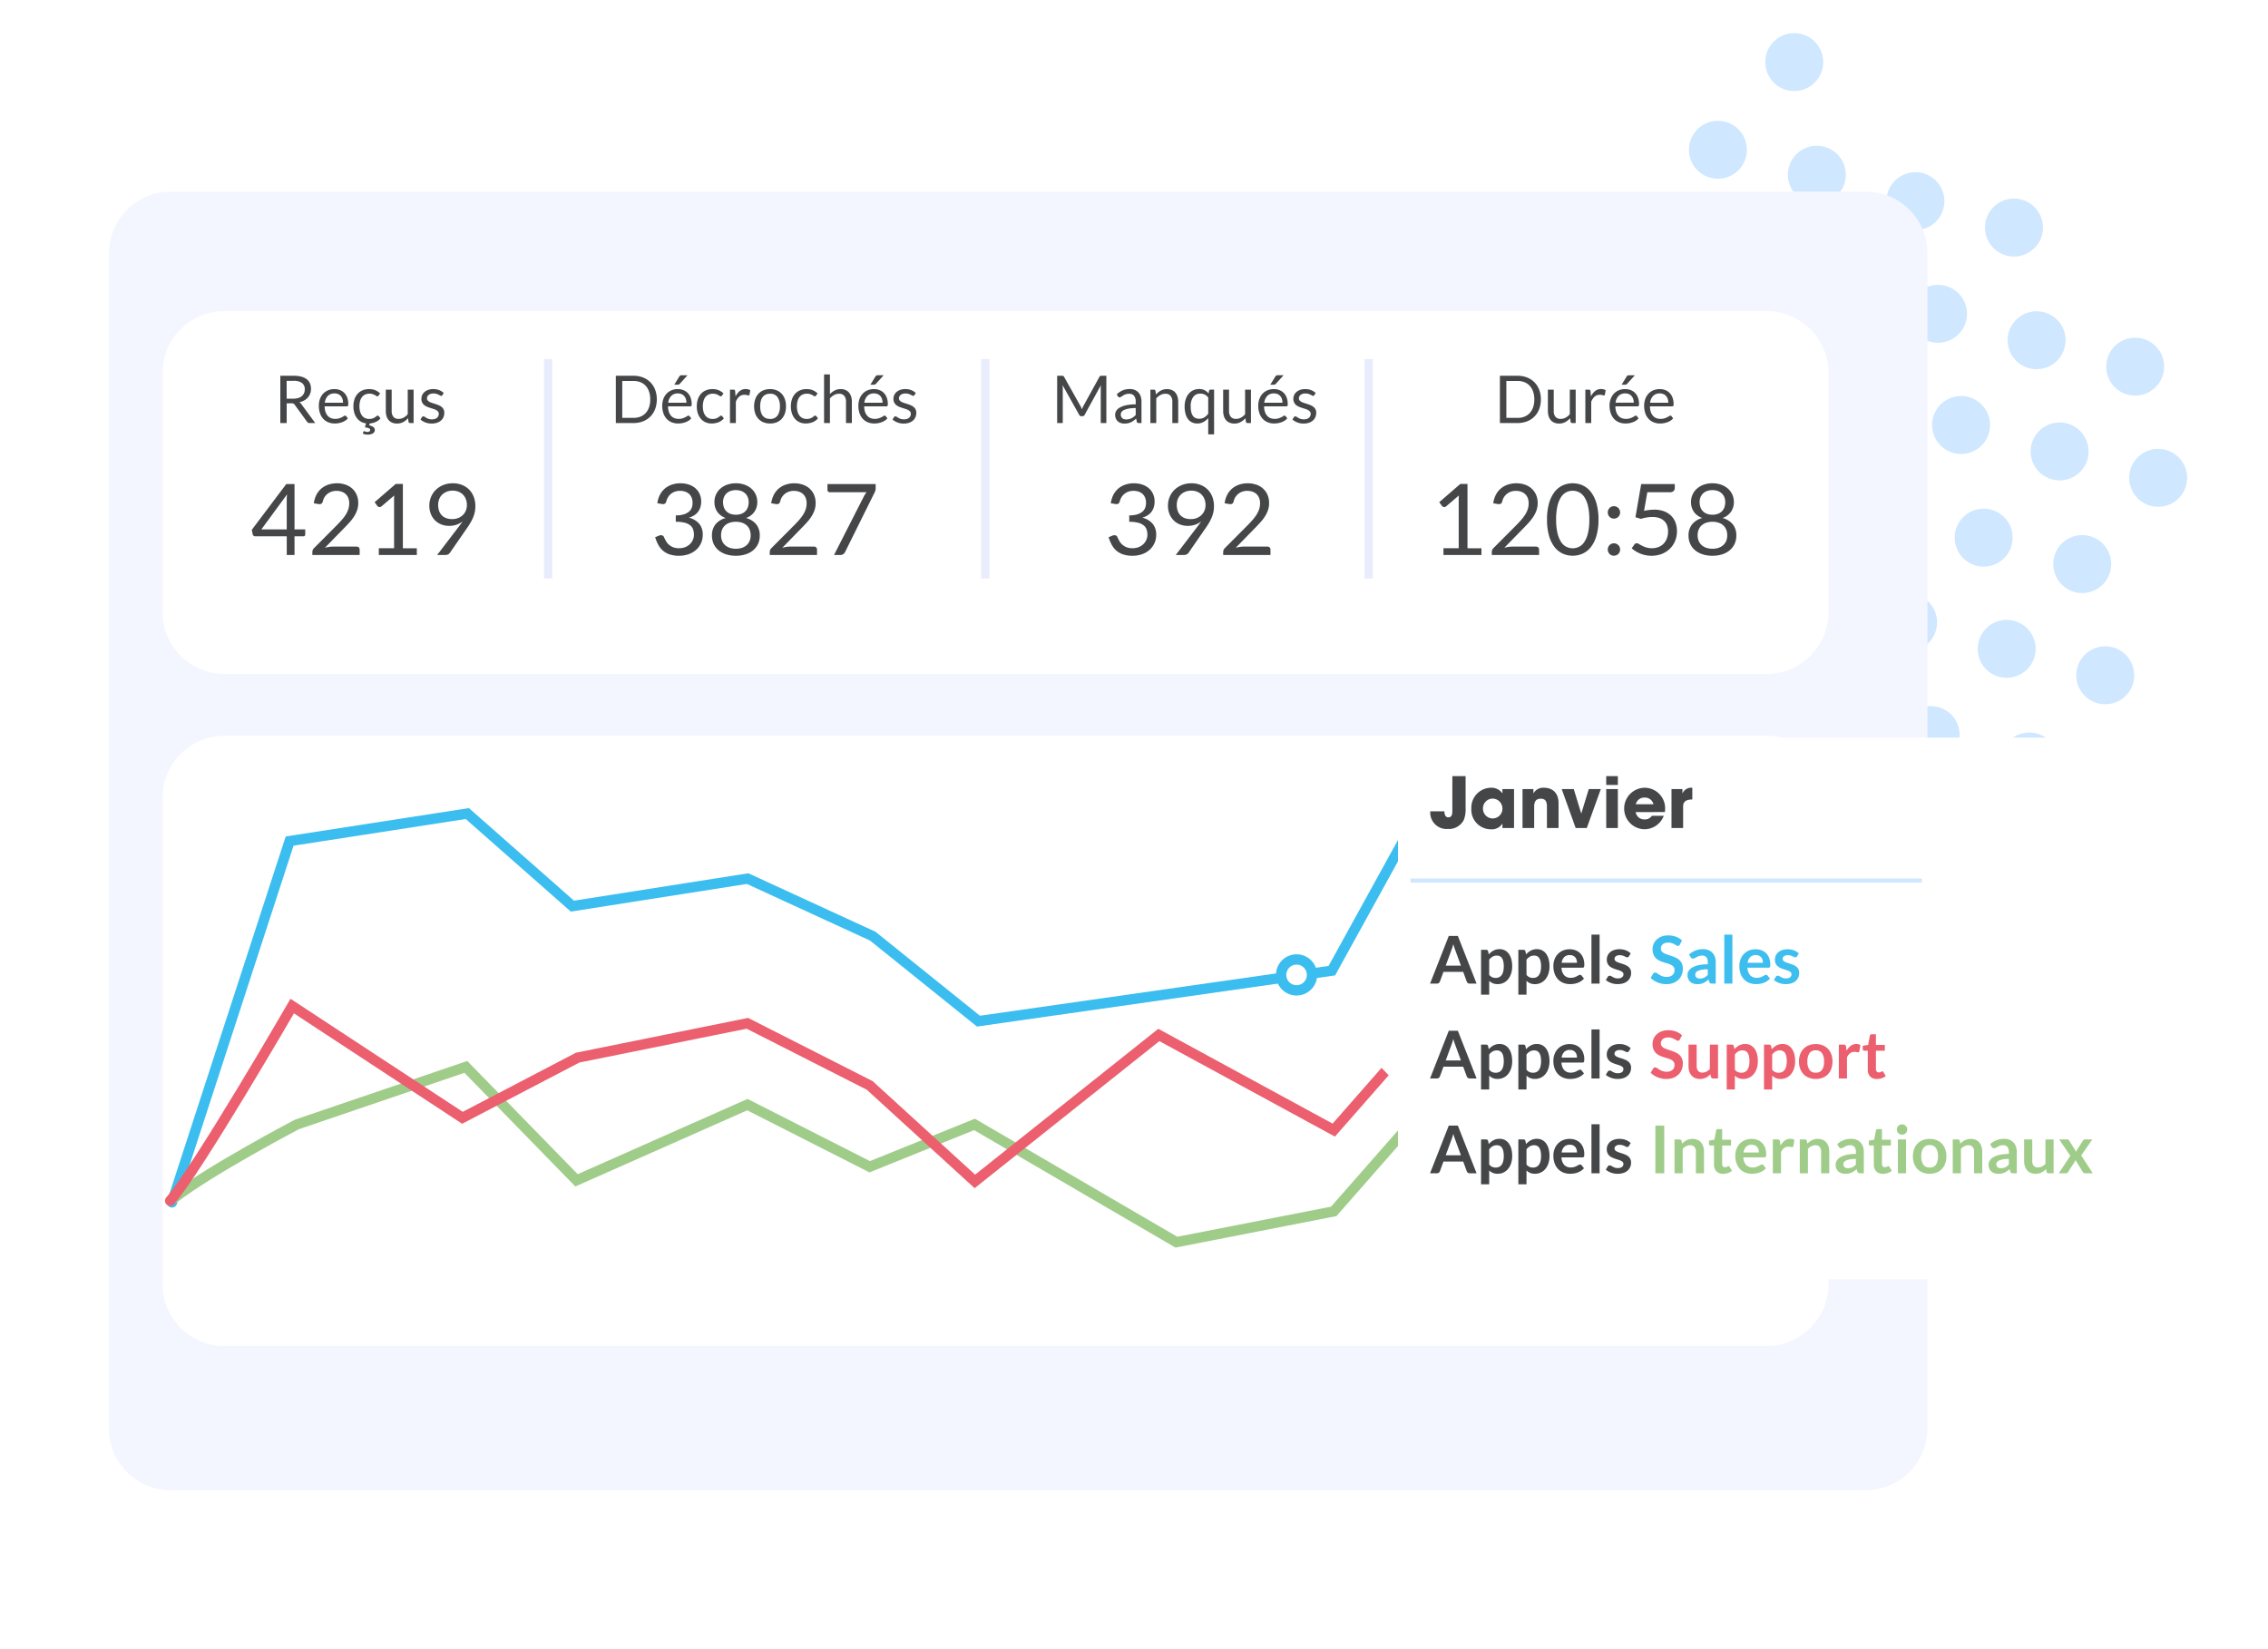 <?xml version="1.0" encoding="UTF-8"?> <svg xmlns="http://www.w3.org/2000/svg" xmlns:xlink="http://www.w3.org/1999/xlink" width="550" height="400" viewBox="0 0 550 400"><defs><clipPath id="clip-path"><rect id="Rectangle_833" data-name="Rectangle 833" width="143.114" height="298.142" transform="translate(0 38.644)" fill="#cfe7ff"></rect></clipPath><filter id="Tracé_2340" x="2.422" y="22.46" width="489" height="363" filterUnits="userSpaceOnUse"><feOffset dx="6" dy="6"></feOffset><feGaussianBlur stdDeviation="8" result="blur"></feGaussianBlur><feFlood flood-color="#00144b" flood-opacity="0.149"></feFlood><feComposite operator="in" in2="blur"></feComposite><feComposite in="SourceGraphic"></feComposite></filter><filter id="Tracé_2341" x="15.422" y="154.46" width="452" height="196" filterUnits="userSpaceOnUse"><feOffset dy="6"></feOffset><feGaussianBlur stdDeviation="8" result="blur-2"></feGaussianBlur><feFlood flood-color="#00144b" flood-opacity="0.078"></feFlood><feComposite operator="in" in2="blur-2"></feComposite><feComposite in="SourceGraphic"></feComposite></filter><filter id="Tracé_2343" x="15.422" y="51.46" width="452" height="136" filterUnits="userSpaceOnUse"><feOffset dy="6"></feOffset><feGaussianBlur stdDeviation="8" result="blur-3"></feGaussianBlur><feFlood flood-color="#00144b" flood-opacity="0.078"></feFlood><feComposite operator="in" in2="blur-3"></feComposite><feComposite in="SourceGraphic"></feComposite></filter><filter id="Tracé_2342" x="296.422" y="154.907" width="256.643" height="179.333" filterUnits="userSpaceOnUse"><feOffset dx="6" dy="6"></feOffset><feGaussianBlur stdDeviation="8" result="blur-4"></feGaussianBlur><feFlood flood-color="#00144b" flood-opacity="0.149"></feFlood><feComposite operator="in" in2="blur-4"></feComposite><feComposite in="SourceGraphic"></feComposite></filter><clipPath id="clip-_05_Analytics_en_temps_réel_2"><rect width="550" height="400"></rect></clipPath></defs><g id="_05_Analytics_en_temps_réel_2" data-name="05 Analytics en temps réel – 2" clip-path="url(#clip-_05_Analytics_en_temps_réel_2)"><g id="Groupe_de_masques_759" data-name="Groupe de masques 759" transform="matrix(-0.966, -0.259, 0.259, -0.966, 470.514, 340.152)" clip-path="url(#clip-path)"><path id="Tracé_261" data-name="Tracé 261" d="M108.577,65.029a7.021,7.021,0,1,0-7.021-7.023,7.022,7.022,0,0,0,7.021,7.023" transform="translate(46.908 23.55)" fill="#cfe7ff"></path><path id="Tracé_262" data-name="Tracé 262" d="M133.966,47.95a7.022,7.022,0,1,0-7.021-7.023,7.021,7.021,0,0,0,7.021,7.023" transform="translate(58.635 15.661)" fill="#cfe7ff"></path><path id="Tracé_263" data-name="Tracé 263" d="M150.892,47.95a7.022,7.022,0,1,0-7.021-7.023,7.022,7.022,0,0,0,7.021,7.023" transform="translate(66.454 15.661)" fill="#cfe7ff"></path><path id="Tracé_264" data-name="Tracé 264" d="M142.429,65.029a7.021,7.021,0,1,0-7.021-7.023,7.021,7.021,0,0,0,7.021,7.023" transform="translate(62.545 23.55)" fill="#cfe7ff"></path><path id="Tracé_265" data-name="Tracé 265" d="M125.5,65.029a7.021,7.021,0,1,0-7.021-7.023,7.021,7.021,0,0,0,7.021,7.023" transform="translate(54.726 23.55)" fill="#cfe7ff"></path><path id="Tracé_266" data-name="Tracé 266" d="M159.356,65.029a7.021,7.021,0,1,0-7.023-7.023,7.021,7.021,0,0,0,7.023,7.023" transform="translate(70.362 23.55)" fill="#cfe7ff"></path><path id="Tracé_267" data-name="Tracé 267" d="M176.408,65.029a7.021,7.021,0,1,0-7.021-7.023,7.022,7.022,0,0,0,7.021,7.023" transform="translate(78.239 23.55)" fill="#cfe7ff"></path><path id="Tracé_268" data-name="Tracé 268" d="M193.335,65.029a7.021,7.021,0,1,0-7.021-7.023,7.021,7.021,0,0,0,7.021,7.023" transform="translate(86.058 23.55)" fill="#cfe7ff"></path><path id="Tracé_269" data-name="Tracé 269" d="M210.26,65.029a7.021,7.021,0,1,0-7.022-7.023,7.021,7.021,0,0,0,7.022,7.023" transform="translate(93.875 23.55)" fill="#cfe7ff"></path><path id="Tracé_270" data-name="Tracé 270" d="M227.188,65.029a7.021,7.021,0,1,0-7.023-7.023,7.021,7.021,0,0,0,7.023,7.023" transform="translate(101.693 23.55)" fill="#cfe7ff"></path><path id="Tracé_271" data-name="Tracé 271" d="M244.114,65.029a7.021,7.021,0,1,0-7.023-7.023,7.02,7.02,0,0,0,7.023,7.023" transform="translate(109.512 23.55)" fill="#cfe7ff"></path><path id="Tracé_272" data-name="Tracé 272" d="M100.114,81.857a7.021,7.021,0,1,0-7.021-7.021,7.021,7.021,0,0,0,7.021,7.021" transform="translate(42.999 31.323)" fill="#cfe7ff"></path><path id="Tracé_273" data-name="Tracé 273" d="M91.651,98.936a7.022,7.022,0,1,0-7.021-7.023,7.022,7.022,0,0,0,7.021,7.023" transform="translate(39.09 39.211)" fill="#cfe7ff"></path><path id="Tracé_274" data-name="Tracé 274" d="M108.577,98.936a7.022,7.022,0,1,0-7.021-7.023,7.023,7.023,0,0,0,7.021,7.023" transform="translate(46.908 39.211)" fill="#cfe7ff"></path><path id="Tracé_275" data-name="Tracé 275" d="M133.966,81.857a7.021,7.021,0,1,0-7.021-7.021,7.021,7.021,0,0,0,7.021,7.021" transform="translate(58.635 31.323)" fill="#cfe7ff"></path><path id="Tracé_276" data-name="Tracé 276" d="M117.041,81.857a7.021,7.021,0,1,0-7.023-7.021,7.021,7.021,0,0,0,7.023,7.021" transform="translate(50.817 31.323)" fill="#cfe7ff"></path><path id="Tracé_277" data-name="Tracé 277" d="M150.892,81.857a7.021,7.021,0,1,0-7.021-7.021,7.022,7.022,0,0,0,7.021,7.021" transform="translate(66.454 31.323)" fill="#cfe7ff"></path><path id="Tracé_278" data-name="Tracé 278" d="M142.429,98.936a7.022,7.022,0,1,0-7.021-7.023,7.022,7.022,0,0,0,7.021,7.023" transform="translate(62.545 39.211)" fill="#cfe7ff"></path><path id="Tracé_279" data-name="Tracé 279" d="M125.5,98.936a7.022,7.022,0,1,0-7.021-7.023,7.022,7.022,0,0,0,7.021,7.023" transform="translate(54.726 39.211)" fill="#cfe7ff"></path><path id="Tracé_280" data-name="Tracé 280" d="M159.356,98.936a7.022,7.022,0,1,0-7.023-7.023,7.022,7.022,0,0,0,7.023,7.023" transform="translate(70.362 39.211)" fill="#cfe7ff"></path><path id="Tracé_281" data-name="Tracé 281" d="M176.408,98.936a7.022,7.022,0,1,0-7.021-7.023,7.023,7.023,0,0,0,7.021,7.023" transform="translate(78.239 39.211)" fill="#cfe7ff"></path><path id="Tracé_282" data-name="Tracé 282" d="M193.335,98.936a7.022,7.022,0,1,0-7.021-7.023,7.022,7.022,0,0,0,7.021,7.023" transform="translate(86.058 39.211)" fill="#cfe7ff"></path><path id="Tracé_283" data-name="Tracé 283" d="M227.188,98.936a7.022,7.022,0,1,0-7.023-7.023,7.022,7.022,0,0,0,7.023,7.023" transform="translate(101.693 39.211)" fill="#cfe7ff"></path><path id="Tracé_284" data-name="Tracé 284" d="M210.26,98.936a7.022,7.022,0,1,0-7.022-7.023,7.022,7.022,0,0,0,7.022,7.023" transform="translate(93.875 39.211)" fill="#cfe7ff"></path><path id="Tracé_285" data-name="Tracé 285" d="M244.114,98.936a7.022,7.022,0,1,0-7.023-7.023,7.021,7.021,0,0,0,7.023,7.023" transform="translate(109.512 39.211)" fill="#cfe7ff"></path><path id="Tracé_286" data-name="Tracé 286" d="M168.073,81.857a7.021,7.021,0,1,0-7.021-7.021,7.021,7.021,0,0,0,7.021,7.021" transform="translate(74.389 31.323)" fill="#cfe7ff"></path><path id="Tracé_287" data-name="Tracé 287" d="M185.128,81.857a7.021,7.021,0,1,0-7.023-7.021,7.021,7.021,0,0,0,7.023,7.021" transform="translate(82.266 31.323)" fill="#cfe7ff"></path><path id="Tracé_288" data-name="Tracé 288" d="M202.053,81.857a7.021,7.021,0,1,0-7.022-7.021,7.021,7.021,0,0,0,7.022,7.021" transform="translate(90.085 31.323)" fill="#cfe7ff"></path><path id="Tracé_289" data-name="Tracé 289" d="M235.905,81.857a7.021,7.021,0,1,0-7.021-7.021,7.021,7.021,0,0,0,7.021,7.021" transform="translate(105.721 31.323)" fill="#cfe7ff"></path><path id="Tracé_290" data-name="Tracé 290" d="M218.979,81.857a7.021,7.021,0,1,0-7.022-7.021,7.022,7.022,0,0,0,7.022,7.021" transform="translate(97.903 31.323)" fill="#cfe7ff"></path><path id="Tracé_291" data-name="Tracé 291" d="M168.073,48.2a7.021,7.021,0,1,0-7.021-7.023,7.021,7.021,0,0,0,7.021,7.023" transform="translate(74.389 15.777)" fill="#cfe7ff"></path><path id="Tracé_292" data-name="Tracé 292" d="M185.128,48.2a7.021,7.021,0,1,0-7.023-7.023,7.021,7.021,0,0,0,7.023,7.023" transform="translate(82.266 15.777)" fill="#cfe7ff"></path><path id="Tracé_293" data-name="Tracé 293" d="M202.053,48.2a7.021,7.021,0,1,0-7.022-7.023,7.021,7.021,0,0,0,7.022,7.023" transform="translate(90.085 15.777)" fill="#cfe7ff"></path><path id="Tracé_294" data-name="Tracé 294" d="M159.356,30.871a7.021,7.021,0,1,0-7.023-7.021,7.021,7.021,0,0,0,7.023,7.021" transform="translate(70.362 7.773)" fill="#cfe7ff"></path><path id="Tracé_295" data-name="Tracé 295" d="M176.408,30.871a7.021,7.021,0,1,0-7.021-7.021,7.022,7.022,0,0,0,7.021,7.021" transform="translate(78.239 7.773)" fill="#cfe7ff"></path><path id="Tracé_296" data-name="Tracé 296" d="M193.335,30.871a7.021,7.021,0,1,0-7.021-7.021,7.021,7.021,0,0,0,7.021,7.021" transform="translate(86.058 7.773)" fill="#cfe7ff"></path><path id="Tracé_297" data-name="Tracé 297" d="M210.26,30.871a7.021,7.021,0,1,0-7.022-7.021,7.021,7.021,0,0,0,7.022,7.021" transform="translate(93.875 7.773)" fill="#cfe7ff"></path><path id="Tracé_298" data-name="Tracé 298" d="M168.073,14.043a7.021,7.021,0,1,0-7.021-7.023,7.021,7.021,0,0,0,7.021,7.023" transform="translate(74.389)" fill="#cfe7ff"></path><path id="Tracé_299" data-name="Tracé 299" d="M185.128,14.043A7.021,7.021,0,1,0,178.1,7.02a7.021,7.021,0,0,0,7.023,7.023" transform="translate(82.266)" fill="#cfe7ff"></path><path id="Tracé_300" data-name="Tracé 300" d="M202.053,14.043a7.021,7.021,0,1,0-7.022-7.023,7.021,7.021,0,0,0,7.022,7.023" transform="translate(90.085)" fill="#cfe7ff"></path><path id="Tracé_301" data-name="Tracé 301" d="M218.979,48.2a7.021,7.021,0,1,0-7.022-7.023,7.022,7.022,0,0,0,7.022,7.023" transform="translate(97.903 15.777)" fill="#cfe7ff"></path><path id="Tracé_302" data-name="Tracé 302" d="M252.831,81.857a7.021,7.021,0,1,0-7.021-7.021,7.021,7.021,0,0,0,7.021,7.021" transform="translate(113.539 31.323)" fill="#cfe7ff"></path><path id="Tracé_303" data-name="Tracé 303" d="M100.114,115.764a7.021,7.021,0,1,0-7.021-7.023,7.021,7.021,0,0,0,7.021,7.023" transform="translate(42.999 46.985)" fill="#cfe7ff"></path><path id="Tracé_304" data-name="Tracé 304" d="M83.188,115.764a7.021,7.021,0,1,0-7.021-7.023,7.021,7.021,0,0,0,7.021,7.023" transform="translate(35.181 46.985)" fill="#cfe7ff"></path><path id="Tracé_305" data-name="Tracé 305" d="M83.188,149.8a7.022,7.022,0,1,0-7.021-7.023,7.022,7.022,0,0,0,7.021,7.023" transform="translate(35.181 62.703)" fill="#cfe7ff"></path><path id="Tracé_306" data-name="Tracé 306" d="M83.188,183.577a7.021,7.021,0,1,0-7.021-7.021,7.021,7.021,0,0,0,7.021,7.021" transform="translate(35.181 78.307)" fill="#cfe7ff"></path><path id="Tracé_307" data-name="Tracé 307" d="M83.188,217.735a7.021,7.021,0,1,0-7.021-7.023,7.021,7.021,0,0,0,7.021,7.023" transform="translate(35.181 94.085)" fill="#cfe7ff"></path><path id="Tracé_308" data-name="Tracé 308" d="M83.188,81.857a7.021,7.021,0,1,0-7.021-7.021,7.021,7.021,0,0,0,7.021,7.021" transform="translate(35.181 31.323)" fill="#cfe7ff"></path><path id="Tracé_309" data-name="Tracé 309" d="M91.651,132.842a7.021,7.021,0,1,0-7.021-7.021,7.021,7.021,0,0,0,7.021,7.021" transform="translate(39.09 54.873)" fill="#cfe7ff"></path><path id="Tracé_310" data-name="Tracé 310" d="M108.577,132.842a7.021,7.021,0,1,0-7.021-7.021,7.022,7.022,0,0,0,7.021,7.021" transform="translate(46.908 54.873)" fill="#cfe7ff"></path><path id="Tracé_311" data-name="Tracé 311" d="M133.966,115.764a7.021,7.021,0,1,0-7.021-7.023,7.021,7.021,0,0,0,7.021,7.023" transform="translate(58.635 46.985)" fill="#cfe7ff"></path><path id="Tracé_312" data-name="Tracé 312" d="M117.041,115.764a7.021,7.021,0,1,0-7.023-7.023,7.021,7.021,0,0,0,7.023,7.023" transform="translate(50.817 46.985)" fill="#cfe7ff"></path><path id="Tracé_313" data-name="Tracé 313" d="M150.892,115.764a7.021,7.021,0,1,0-7.021-7.023,7.022,7.022,0,0,0,7.021,7.023" transform="translate(66.454 46.985)" fill="#cfe7ff"></path><path id="Tracé_314" data-name="Tracé 314" d="M142.429,132.842a7.021,7.021,0,1,0-7.021-7.021,7.021,7.021,0,0,0,7.021,7.021" transform="translate(62.545 54.873)" fill="#cfe7ff"></path><path id="Tracé_315" data-name="Tracé 315" d="M125.5,132.842a7.021,7.021,0,1,0-7.021-7.021,7.021,7.021,0,0,0,7.021,7.021" transform="translate(54.726 54.873)" fill="#cfe7ff"></path><path id="Tracé_316" data-name="Tracé 316" d="M159.356,132.842a7.021,7.021,0,1,0-7.023-7.021,7.021,7.021,0,0,0,7.023,7.021" transform="translate(70.362 54.873)" fill="#cfe7ff"></path><path id="Tracé_317" data-name="Tracé 317" d="M176.408,132.842a7.021,7.021,0,1,0-7.021-7.021,7.022,7.022,0,0,0,7.021,7.021" transform="translate(78.239 54.873)" fill="#cfe7ff"></path><path id="Tracé_318" data-name="Tracé 318" d="M193.335,132.842a7.021,7.021,0,1,0-7.021-7.021,7.021,7.021,0,0,0,7.021,7.021" transform="translate(86.058 54.873)" fill="#cfe7ff"></path><path id="Tracé_319" data-name="Tracé 319" d="M227.188,132.842a7.021,7.021,0,1,0-7.023-7.021,7.021,7.021,0,0,0,7.023,7.021" transform="translate(101.693 54.873)" fill="#cfe7ff"></path><path id="Tracé_320" data-name="Tracé 320" d="M210.26,132.842a7.021,7.021,0,1,0-7.022-7.021,7.021,7.021,0,0,0,7.022,7.021" transform="translate(93.875 54.873)" fill="#cfe7ff"></path><path id="Tracé_321" data-name="Tracé 321" d="M244.114,132.842a7.021,7.021,0,1,0-7.023-7.021,7.02,7.02,0,0,0,7.023,7.021" transform="translate(109.512 54.873)" fill="#cfe7ff"></path><path id="Tracé_322" data-name="Tracé 322" d="M168.073,115.764a7.021,7.021,0,1,0-7.021-7.023,7.021,7.021,0,0,0,7.021,7.023" transform="translate(74.389 46.985)" fill="#cfe7ff"></path><path id="Tracé_323" data-name="Tracé 323" d="M185.128,115.764a7.021,7.021,0,1,0-7.023-7.023,7.021,7.021,0,0,0,7.023,7.023" transform="translate(82.266 46.985)" fill="#cfe7ff"></path><path id="Tracé_324" data-name="Tracé 324" d="M202.053,115.764a7.021,7.021,0,1,0-7.022-7.023,7.021,7.021,0,0,0,7.022,7.023" transform="translate(90.085 46.985)" fill="#cfe7ff"></path><path id="Tracé_325" data-name="Tracé 325" d="M235.905,115.764a7.021,7.021,0,1,0-7.021-7.023,7.021,7.021,0,0,0,7.021,7.023" transform="translate(105.721 46.985)" fill="#cfe7ff"></path><path id="Tracé_326" data-name="Tracé 326" d="M218.979,115.764a7.021,7.021,0,1,0-7.022-7.023,7.022,7.022,0,0,0,7.022,7.023" transform="translate(97.903 46.985)" fill="#cfe7ff"></path><path id="Tracé_327" data-name="Tracé 327" d="M252.831,115.764a7.021,7.021,0,1,0-7.021-7.023,7.021,7.021,0,0,0,7.021,7.023" transform="translate(113.539 46.985)" fill="#cfe7ff"></path><path id="Tracé_328" data-name="Tracé 328" d="M100.114,149.671a7.022,7.022,0,1,0-7.021-7.023,7.022,7.022,0,0,0,7.021,7.023" transform="translate(42.999 62.646)" fill="#cfe7ff"></path><path id="Tracé_329" data-name="Tracé 329" d="M91.651,166.749a7.021,7.021,0,1,0-7.021-7.023,7.021,7.021,0,0,0,7.021,7.023" transform="translate(39.09 70.534)" fill="#cfe7ff"></path><path id="Tracé_330" data-name="Tracé 330" d="M108.577,166.749a7.021,7.021,0,1,0-7.021-7.023,7.022,7.022,0,0,0,7.021,7.023" transform="translate(46.908 70.534)" fill="#cfe7ff"></path><path id="Tracé_331" data-name="Tracé 331" d="M91.651,200.406a7.021,7.021,0,1,0-7.021-7.021,7.021,7.021,0,0,0,7.021,7.021" transform="translate(39.09 86.08)" fill="#cfe7ff"></path><path id="Tracé_332" data-name="Tracé 332" d="M108.577,200.406a7.021,7.021,0,1,0-7.021-7.021,7.022,7.022,0,0,0,7.021,7.021" transform="translate(46.908 86.08)" fill="#cfe7ff"></path><path id="Tracé_333" data-name="Tracé 333" d="M133.966,149.671a7.022,7.022,0,1,0-7.021-7.023,7.022,7.022,0,0,0,7.021,7.023" transform="translate(58.635 62.646)" fill="#cfe7ff"></path><path id="Tracé_334" data-name="Tracé 334" d="M117.041,149.671a7.022,7.022,0,1,0-7.023-7.023,7.022,7.022,0,0,0,7.023,7.023" transform="translate(50.817 62.646)" fill="#cfe7ff"></path><path id="Tracé_335" data-name="Tracé 335" d="M150.892,149.671a7.022,7.022,0,1,0-7.021-7.023,7.023,7.023,0,0,0,7.021,7.023" transform="translate(66.454 62.646)" fill="#cfe7ff"></path><path id="Tracé_336" data-name="Tracé 336" d="M142.429,166.749a7.021,7.021,0,1,0-7.021-7.023,7.021,7.021,0,0,0,7.021,7.023" transform="translate(62.545 70.534)" fill="#cfe7ff"></path><path id="Tracé_337" data-name="Tracé 337" d="M125.5,166.749a7.021,7.021,0,1,0-7.021-7.023,7.021,7.021,0,0,0,7.021,7.023" transform="translate(54.726 70.534)" fill="#cfe7ff"></path><path id="Tracé_338" data-name="Tracé 338" d="M159.356,166.749a7.021,7.021,0,1,0-7.023-7.023,7.021,7.021,0,0,0,7.023,7.023" transform="translate(70.362 70.534)" fill="#cfe7ff"></path><path id="Tracé_339" data-name="Tracé 339" d="M176.408,166.749a7.021,7.021,0,1,0-7.021-7.023,7.022,7.022,0,0,0,7.021,7.023" transform="translate(78.239 70.534)" fill="#cfe7ff"></path><path id="Tracé_340" data-name="Tracé 340" d="M193.335,166.749a7.021,7.021,0,1,0-7.021-7.023,7.021,7.021,0,0,0,7.021,7.023" transform="translate(86.058 70.534)" fill="#cfe7ff"></path><path id="Tracé_341" data-name="Tracé 341" d="M227.188,166.749a7.021,7.021,0,1,0-7.023-7.023,7.021,7.021,0,0,0,7.023,7.023" transform="translate(101.693 70.534)" fill="#cfe7ff"></path><path id="Tracé_342" data-name="Tracé 342" d="M210.26,166.749a7.021,7.021,0,1,0-7.022-7.023,7.021,7.021,0,0,0,7.022,7.023" transform="translate(93.875 70.534)" fill="#cfe7ff"></path><path id="Tracé_343" data-name="Tracé 343" d="M244.114,166.749a7.021,7.021,0,1,0-7.023-7.023,7.02,7.02,0,0,0,7.023,7.023" transform="translate(109.512 70.534)" fill="#cfe7ff"></path><path id="Tracé_344" data-name="Tracé 344" d="M168.073,149.671a7.022,7.022,0,1,0-7.021-7.023,7.022,7.022,0,0,0,7.021,7.023" transform="translate(74.389 62.646)" fill="#cfe7ff"></path><path id="Tracé_345" data-name="Tracé 345" d="M185.128,149.671a7.022,7.022,0,1,0-7.023-7.023,7.022,7.022,0,0,0,7.023,7.023" transform="translate(82.266 62.646)" fill="#cfe7ff"></path><path id="Tracé_346" data-name="Tracé 346" d="M202.053,149.671a7.022,7.022,0,1,0-7.022-7.023,7.022,7.022,0,0,0,7.022,7.023" transform="translate(90.085 62.646)" fill="#cfe7ff"></path><path id="Tracé_347" data-name="Tracé 347" d="M235.905,149.671a7.022,7.022,0,1,0-7.021-7.023,7.022,7.022,0,0,0,7.021,7.023" transform="translate(105.721 62.646)" fill="#cfe7ff"></path><path id="Tracé_348" data-name="Tracé 348" d="M218.979,149.671a7.022,7.022,0,1,0-7.022-7.023,7.023,7.023,0,0,0,7.022,7.023" transform="translate(97.903 62.646)" fill="#cfe7ff"></path><path id="Tracé_349" data-name="Tracé 349" d="M252.831,149.671a7.022,7.022,0,1,0-7.021-7.023,7.022,7.022,0,0,0,7.021,7.023" transform="translate(113.539 62.646)" fill="#cfe7ff"></path><path id="Tracé_350" data-name="Tracé 350" d="M100.114,183.577a7.021,7.021,0,1,0-7.021-7.021,7.021,7.021,0,0,0,7.021,7.021" transform="translate(42.999 78.307)" fill="#cfe7ff"></path><path id="Tracé_351" data-name="Tracé 351" d="M133.966,183.577a7.021,7.021,0,1,0-7.021-7.021,7.021,7.021,0,0,0,7.021,7.021" transform="translate(58.635 78.307)" fill="#cfe7ff"></path><path id="Tracé_352" data-name="Tracé 352" d="M117.041,183.577a7.021,7.021,0,1,0-7.023-7.021,7.021,7.021,0,0,0,7.023,7.021" transform="translate(50.817 78.307)" fill="#cfe7ff"></path><path id="Tracé_353" data-name="Tracé 353" d="M150.892,183.577a7.021,7.021,0,1,0-7.021-7.021,7.022,7.022,0,0,0,7.021,7.021" transform="translate(66.454 78.307)" fill="#cfe7ff"></path><path id="Tracé_354" data-name="Tracé 354" d="M142.429,200.657a7.022,7.022,0,1,0-7.021-7.023,7.022,7.022,0,0,0,7.021,7.023" transform="translate(62.545 86.196)" fill="#cfe7ff"></path><path id="Tracé_355" data-name="Tracé 355" d="M125.5,200.657a7.022,7.022,0,1,0-7.021-7.023,7.022,7.022,0,0,0,7.021,7.023" transform="translate(54.726 86.196)" fill="#cfe7ff"></path><path id="Tracé_356" data-name="Tracé 356" d="M108.577,234.563a7.021,7.021,0,1,0-7.021-7.021,7.022,7.022,0,0,0,7.021,7.021" transform="translate(46.908 101.857)" fill="#cfe7ff"></path><path id="Tracé_358" data-name="Tracé 358" d="M133.966,217.735a7.021,7.021,0,1,0-7.021-7.023,7.021,7.021,0,0,0,7.021,7.023" transform="translate(58.635 94.085)" fill="#cfe7ff"></path><path id="Tracé_359" data-name="Tracé 359" d="M117.041,217.735a7.021,7.021,0,1,0-7.023-7.023,7.021,7.021,0,0,0,7.023,7.023" transform="translate(50.817 94.085)" fill="#cfe7ff"></path><path id="Tracé_360" data-name="Tracé 360" d="M150.892,217.735a7.021,7.021,0,1,0-7.021-7.023,7.022,7.022,0,0,0,7.021,7.023" transform="translate(66.454 94.085)" fill="#cfe7ff"></path><path id="Tracé_361" data-name="Tracé 361" d="M142.429,234.813a7.021,7.021,0,1,0-7.021-7.022,7.021,7.021,0,0,0,7.021,7.022" transform="translate(62.545 101.973)" fill="#cfe7ff"></path><path id="Tracé_362" data-name="Tracé 362" d="M125.5,234.813a7.021,7.021,0,1,0-7.021-7.022,7.021,7.021,0,0,0,7.021,7.022" transform="translate(54.726 101.973)" fill="#cfe7ff"></path><path id="Tracé_363" data-name="Tracé 363" d="M159.356,200.657a7.022,7.022,0,1,0-7.023-7.023,7.022,7.022,0,0,0,7.023,7.023" transform="translate(70.362 86.196)" fill="#cfe7ff"></path><path id="Tracé_364" data-name="Tracé 364" d="M23.948,65.029a7.021,7.021,0,1,0-7.023-7.023,7.021,7.021,0,0,0,7.023,7.023" transform="translate(7.818 23.55)" fill="#cfe7ff"></path><path id="Tracé_365" data-name="Tracé 365" d="M49.336,47.95a7.022,7.022,0,1,0-7.021-7.023,7.021,7.021,0,0,0,7.021,7.023" transform="translate(19.545 15.661)" fill="#cfe7ff"></path><path id="Tracé_366" data-name="Tracé 366" d="M66.263,47.95a7.022,7.022,0,1,0-7.023-7.023,7.022,7.022,0,0,0,7.023,7.023" transform="translate(27.363 15.661)" fill="#cfe7ff"></path><path id="Tracé_367" data-name="Tracé 367" d="M57.8,65.029a7.021,7.021,0,1,0-7.021-7.023A7.022,7.022,0,0,0,57.8,65.029" transform="translate(23.454 23.55)" fill="#cfe7ff"></path><path id="Tracé_368" data-name="Tracé 368" d="M40.873,65.029a7.021,7.021,0,1,0-7.021-7.023,7.021,7.021,0,0,0,7.021,7.023" transform="translate(15.636 23.55)" fill="#cfe7ff"></path><path id="Tracé_369" data-name="Tracé 369" d="M74.725,65.029A7.021,7.021,0,1,0,67.7,58.006a7.021,7.021,0,0,0,7.021,7.023" transform="translate(31.272 23.55)" fill="#cfe7ff"></path><path id="Tracé_370" data-name="Tracé 370" d="M91.651,65.029a7.021,7.021,0,1,0-7.021-7.023,7.021,7.021,0,0,0,7.021,7.023" transform="translate(39.09 23.55)" fill="#cfe7ff"></path><path id="Tracé_371" data-name="Tracé 371" d="M15.484,81.857a7.021,7.021,0,1,0-7.021-7.021,7.022,7.022,0,0,0,7.021,7.021" transform="translate(3.909 31.323)" fill="#cfe7ff"></path><path id="Tracé_372" data-name="Tracé 372" d="M7.021,98.936A7.022,7.022,0,1,0,0,91.913a7.022,7.022,0,0,0,7.021,7.023" transform="translate(0 39.211)" fill="#cfe7ff"></path><path id="Tracé_373" data-name="Tracé 373" d="M23.948,98.936a7.022,7.022,0,1,0-7.023-7.023,7.022,7.022,0,0,0,7.023,7.023" transform="translate(7.818 39.211)" fill="#cfe7ff"></path><path id="Tracé_374" data-name="Tracé 374" d="M49.336,81.857a7.021,7.021,0,1,0-7.021-7.021,7.021,7.021,0,0,0,7.021,7.021" transform="translate(19.545 31.323)" fill="#cfe7ff"></path><path id="Tracé_375" data-name="Tracé 375" d="M32.41,81.857a7.021,7.021,0,1,0-7.021-7.021,7.021,7.021,0,0,0,7.021,7.021" transform="translate(11.727 31.323)" fill="#cfe7ff"></path><path id="Tracé_376" data-name="Tracé 376" d="M66.263,81.857a7.021,7.021,0,1,0-7.023-7.021,7.022,7.022,0,0,0,7.023,7.021" transform="translate(27.363 31.323)" fill="#cfe7ff"></path><path id="Tracé_377" data-name="Tracé 377" d="M57.8,98.936a7.022,7.022,0,1,0-7.021-7.023A7.023,7.023,0,0,0,57.8,98.936" transform="translate(23.454 39.211)" fill="#cfe7ff"></path><path id="Tracé_378" data-name="Tracé 378" d="M40.873,98.936a7.022,7.022,0,1,0-7.021-7.023,7.022,7.022,0,0,0,7.021,7.023" transform="translate(15.636 39.211)" fill="#cfe7ff"></path><path id="Tracé_379" data-name="Tracé 379" d="M74.725,98.936A7.022,7.022,0,1,0,67.7,91.913a7.022,7.022,0,0,0,7.021,7.023" transform="translate(31.272 39.211)" fill="#cfe7ff"></path><path id="Tracé_380" data-name="Tracé 380" d="M15.484,115.764a7.021,7.021,0,1,0-7.021-7.023,7.022,7.022,0,0,0,7.021,7.023" transform="translate(3.909 46.985)" fill="#cfe7ff"></path><path id="Tracé_381" data-name="Tracé 381" d="M7.021,132.842A7.021,7.021,0,1,0,0,125.82a7.021,7.021,0,0,0,7.021,7.021" transform="translate(0 54.873)" fill="#cfe7ff"></path><path id="Tracé_382" data-name="Tracé 382" d="M23.948,132.842a7.021,7.021,0,1,0-7.023-7.021,7.021,7.021,0,0,0,7.023,7.021" transform="translate(7.818 54.873)" fill="#cfe7ff"></path><path id="Tracé_383" data-name="Tracé 383" d="M49.336,115.764a7.021,7.021,0,1,0-7.021-7.023,7.021,7.021,0,0,0,7.021,7.023" transform="translate(19.545 46.985)" fill="#cfe7ff"></path><path id="Tracé_384" data-name="Tracé 384" d="M32.41,115.764a7.021,7.021,0,1,0-7.021-7.023,7.021,7.021,0,0,0,7.021,7.023" transform="translate(11.727 46.985)" fill="#cfe7ff"></path><path id="Tracé_385" data-name="Tracé 385" d="M66.263,115.764a7.021,7.021,0,1,0-7.023-7.023,7.022,7.022,0,0,0,7.023,7.023" transform="translate(27.363 46.985)" fill="#cfe7ff"></path><path id="Tracé_386" data-name="Tracé 386" d="M57.8,132.842a7.021,7.021,0,1,0-7.021-7.021,7.022,7.022,0,0,0,7.021,7.021" transform="translate(23.454 54.873)" fill="#cfe7ff"></path><path id="Tracé_387" data-name="Tracé 387" d="M40.873,132.842a7.021,7.021,0,1,0-7.021-7.021,7.021,7.021,0,0,0,7.021,7.021" transform="translate(15.636 54.873)" fill="#cfe7ff"></path><path id="Tracé_388" data-name="Tracé 388" d="M74.725,132.842A7.021,7.021,0,1,0,67.7,125.82a7.021,7.021,0,0,0,7.021,7.021" transform="translate(31.272 54.873)" fill="#cfe7ff"></path><path id="Tracé_389" data-name="Tracé 389" d="M15.484,149.671a7.022,7.022,0,1,0-7.021-7.023,7.023,7.023,0,0,0,7.021,7.023" transform="translate(3.909 62.646)" fill="#cfe7ff"></path><path id="Tracé_390" data-name="Tracé 390" d="M7.021,166.749A7.021,7.021,0,1,0,0,159.726a7.021,7.021,0,0,0,7.021,7.023" transform="translate(0 70.534)" fill="#cfe7ff"></path><path id="Tracé_391" data-name="Tracé 391" d="M23.948,166.749a7.021,7.021,0,1,0-7.023-7.023,7.021,7.021,0,0,0,7.023,7.023" transform="translate(7.818 70.534)" fill="#cfe7ff"></path><path id="Tracé_392" data-name="Tracé 392" d="M49.336,149.671a7.022,7.022,0,1,0-7.021-7.023,7.022,7.022,0,0,0,7.021,7.023" transform="translate(19.545 62.646)" fill="#cfe7ff"></path><path id="Tracé_393" data-name="Tracé 393" d="M32.41,149.671a7.022,7.022,0,1,0-7.021-7.023,7.022,7.022,0,0,0,7.021,7.023" transform="translate(11.727 62.646)" fill="#cfe7ff"></path><path id="Tracé_394" data-name="Tracé 394" d="M66.263,149.671a7.022,7.022,0,1,0-7.023-7.023,7.023,7.023,0,0,0,7.023,7.023" transform="translate(27.363 62.646)" fill="#cfe7ff"></path><path id="Tracé_395" data-name="Tracé 395" d="M57.8,166.749a7.021,7.021,0,1,0-7.021-7.023,7.022,7.022,0,0,0,7.021,7.023" transform="translate(23.454 70.534)" fill="#cfe7ff"></path><path id="Tracé_396" data-name="Tracé 396" d="M40.873,166.749a7.021,7.021,0,1,0-7.021-7.023,7.021,7.021,0,0,0,7.021,7.023" transform="translate(15.636 70.534)" fill="#cfe7ff"></path><path id="Tracé_397" data-name="Tracé 397" d="M74.725,166.749a7.021,7.021,0,1,0-7.021-7.023,7.021,7.021,0,0,0,7.021,7.023" transform="translate(31.272 70.534)" fill="#cfe7ff"></path><path id="Tracé_398" data-name="Tracé 398" d="M15.484,183.577a7.021,7.021,0,1,0-7.021-7.021,7.022,7.022,0,0,0,7.021,7.021" transform="translate(3.909 78.307)" fill="#cfe7ff"></path><path id="Tracé_399" data-name="Tracé 399" d="M49.336,183.577a7.021,7.021,0,1,0-7.021-7.021,7.021,7.021,0,0,0,7.021,7.021" transform="translate(19.545 78.307)" fill="#cfe7ff"></path><path id="Tracé_400" data-name="Tracé 400" d="M32.41,183.577a7.021,7.021,0,1,0-7.021-7.021,7.021,7.021,0,0,0,7.021,7.021" transform="translate(11.727 78.307)" fill="#cfe7ff"></path><path id="Tracé_401" data-name="Tracé 401" d="M66.263,183.577a7.021,7.021,0,1,0-7.023-7.021,7.022,7.022,0,0,0,7.023,7.021" transform="translate(27.363 78.307)" fill="#cfe7ff"></path><path id="Tracé_402" data-name="Tracé 402" d="M57.8,200.657a7.022,7.022,0,1,0-7.021-7.023,7.023,7.023,0,0,0,7.021,7.023" transform="translate(23.454 86.196)" fill="#cfe7ff"></path><path id="Tracé_403" data-name="Tracé 403" d="M40.873,200.657a7.022,7.022,0,1,0-7.021-7.023,7.022,7.022,0,0,0,7.021,7.023" transform="translate(15.636 86.196)" fill="#cfe7ff"></path><path id="Tracé_404" data-name="Tracé 404" d="M74.725,200.657a7.022,7.022,0,1,0-7.021-7.023,7.022,7.022,0,0,0,7.021,7.023" transform="translate(31.272 86.196)" fill="#cfe7ff"></path><path id="Tracé_405" data-name="Tracé 405" d="M176.408,200.657a7.022,7.022,0,1,0-7.021-7.023,7.023,7.023,0,0,0,7.021,7.023" transform="translate(78.239 86.196)" fill="#cfe7ff"></path><path id="Tracé_406" data-name="Tracé 406" d="M193.335,200.657a7.022,7.022,0,1,0-7.021-7.023,7.022,7.022,0,0,0,7.021,7.023" transform="translate(86.058 86.196)" fill="#cfe7ff"></path><path id="Tracé_407" data-name="Tracé 407" d="M168.073,183.577a7.021,7.021,0,1,0-7.021-7.021,7.021,7.021,0,0,0,7.021,7.021" transform="translate(74.389 78.307)" fill="#cfe7ff"></path><path id="Tracé_408" data-name="Tracé 408" d="M185.128,183.577a7.021,7.021,0,1,0-7.023-7.021,7.021,7.021,0,0,0,7.023,7.021" transform="translate(82.266 78.307)" fill="#cfe7ff"></path><path id="Tracé_409" data-name="Tracé 409" d="M202.053,183.577a7.021,7.021,0,1,0-7.022-7.021,7.021,7.021,0,0,0,7.022,7.021" transform="translate(90.085 78.307)" fill="#cfe7ff"></path><path id="Tracé_410" data-name="Tracé 410" d="M218.979,183.577a7.021,7.021,0,1,0-7.022-7.021,7.022,7.022,0,0,0,7.022,7.021" transform="translate(97.903 78.307)" fill="#cfe7ff"></path></g><g transform="matrix(1, 0, 0, 1, 0, 0)" filter="url(#Tracé_2340)"><path id="Tracé_2340-2" data-name="Tracé 2340" d="M15,0H426a15,15,0,0,1,15,15V300a15,15,0,0,1-15,15H15A15,15,0,0,1,0,300V15A15,15,0,0,1,15,0Z" transform="translate(20.42 40.46)" fill="#f4f6ff"></path></g><g transform="matrix(1, 0, 0, 1, 0, 0)" filter="url(#Tracé_2341)"><path id="Tracé_2341-2" data-name="Tracé 2341" d="M15,0H389a15,15,0,0,1,15,15V133a15,15,0,0,1-15,15H15A15,15,0,0,1,0,133V15A15,15,0,0,1,15,0Z" transform="translate(39.42 172.46)" fill="#fff"></path></g><g transform="matrix(1, 0, 0, 1, 0, 0)" filter="url(#Tracé_2343)"><path id="Tracé_2343-2" data-name="Tracé 2343" d="M15,0H389a15,15,0,0,1,15,15V73a15,15,0,0,1-15,15H15A15,15,0,0,1,0,73V15A15,15,0,0,1,15,0Z" transform="translate(39.42 69.46)" fill="#fff"></path></g><path id="Tracé_2351" data-name="Tracé 2351" d="M0,0V53.207" transform="translate(132.922 87.106)" fill="none" stroke="#e8ecfc" stroke-width="2"></path><path id="Tracé_2352" data-name="Tracé 2352" d="M0,0V53.207" transform="translate(238.922 87.106)" fill="none" stroke="#e8ecfc" stroke-width="2"></path><path id="Tracé_2353" data-name="Tracé 2353" d="M0,0V53.207" transform="translate(331.922 87.106)" fill="none" stroke="#e8ecfc" stroke-width="2"></path><path id="Tracé_2354" data-name="Tracé 2354" d="M-17.9-4.784V0h-1.544V-11.464h3.24a7.079,7.079,0,0,1,1.88.22,3.588,3.588,0,0,1,1.308.636,2.547,2.547,0,0,1,.764,1,3.355,3.355,0,0,1,.248,1.316A3.3,3.3,0,0,1-12.2-7.152a3,3,0,0,1-.556.948,3.326,3.326,0,0,1-.888.716,4.4,4.4,0,0,1-1.188.448,1.639,1.639,0,0,1,.512.488L-10.976,0h-1.376a.679.679,0,0,1-.624-.328l-2.976-4.1a.867.867,0,0,0-.3-.276,1.067,1.067,0,0,0-.48-.084Zm0-1.128h1.624a3.954,3.954,0,0,0,1.2-.164,2.434,2.434,0,0,0,.864-.464,1.925,1.925,0,0,0,.524-.716,2.338,2.338,0,0,0,.176-.92A1.827,1.827,0,0,0-14.2-9.72a3.267,3.267,0,0,0-2.012-.52h-1.7ZM-6.32-8.232a3.617,3.617,0,0,1,1.344.244,3.017,3.017,0,0,1,1.064.7,3.21,3.21,0,0,1,.7,1.136,4.389,4.389,0,0,1,.252,1.54.929.929,0,0,1-.072.448.3.3,0,0,1-.272.112H-8.7a4.474,4.474,0,0,0,.208,1.336,2.732,2.732,0,0,0,.528.948,2.116,2.116,0,0,0,.8.568,2.747,2.747,0,0,0,1.04.188A3.051,3.051,0,0,0-5.2-1.132,4.4,4.4,0,0,0-4.528-1.4a5.1,5.1,0,0,0,.468-.268.62.62,0,0,1,.324-.124.313.313,0,0,1,.272.136l.4.52A2.7,2.7,0,0,1-3.7-.58a3.935,3.935,0,0,1-.788.388,5.005,5.005,0,0,1-.868.228A5.3,5.3,0,0,1-6.24.112,4.121,4.121,0,0,1-7.788-.172,3.4,3.4,0,0,1-9.012-1a3.817,3.817,0,0,1-.8-1.356A5.514,5.514,0,0,1-10.1-4.216,4.722,4.722,0,0,1-9.844-5.8,3.733,3.733,0,0,1-9.1-7.076,3.443,3.443,0,0,1-7.9-7.924,3.913,3.913,0,0,1-6.32-8.232Zm.032,1.048a2.186,2.186,0,0,0-1.624.6,2.805,2.805,0,0,0-.736,1.652H-4.24a2.883,2.883,0,0,0-.136-.908,2.023,2.023,0,0,0-.4-.712A1.79,1.79,0,0,0-5.42-7.02,2.172,2.172,0,0,0-6.288-7.184ZM.888,1.976A.287.287,0,0,1,1,2l.152.064a1.327,1.327,0,0,0,.216.064,1.4,1.4,0,0,0,.3.028.825.825,0,0,0,.508-.132.41.41,0,0,0,.172-.34.383.383,0,0,0-.088-.256A.683.683,0,0,0,2,1.256a1.983,1.983,0,0,0-.4-.12q-.24-.048-.544-.088l.3-.968a3.4,3.4,0,0,1-1.228-.4,3.191,3.191,0,0,1-.972-.844,4.039,4.039,0,0,1-.64-1.256A5.361,5.361,0,0,1-1.72-4.056a5.335,5.335,0,0,1,.252-1.672A3.788,3.788,0,0,1-.732-7.052a3.336,3.336,0,0,1,1.2-.868A4.031,4.031,0,0,1,2.1-8.232a3.85,3.85,0,0,1,1.5.276,3.6,3.6,0,0,1,1.16.78l-.376.512a.636.636,0,0,1-.128.136.3.3,0,0,1-.184.048.457.457,0,0,1-.26-.1,3.79,3.79,0,0,0-.356-.22,2.981,2.981,0,0,0-.524-.22,2.473,2.473,0,0,0-.756-.1,2.46,2.46,0,0,0-1.048.212A2.032,2.032,0,0,0,.364-6.3,2.77,2.77,0,0,0-.1-5.328,4.8,4.8,0,0,0-.256-4.056,4.647,4.647,0,0,0-.088-2.748a2.834,2.834,0,0,0,.472.96,2.014,2.014,0,0,0,.74.592,2.285,2.285,0,0,0,.98.2,2.505,2.505,0,0,0,.856-.124,2.608,2.608,0,0,0,.56-.276,4.1,4.1,0,0,0,.368-.276.443.443,0,0,1,.288-.124.328.328,0,0,1,.156.036.347.347,0,0,1,.116.1l.4.52A3.036,3.036,0,0,1,3.7-.264,4.561,4.561,0,0,1,2.24.1L2.1.56A2.449,2.449,0,0,1,3.148,1a.888.888,0,0,1,.324.708.847.847,0,0,1-.128.46,1.112,1.112,0,0,1-.356.348,1.8,1.8,0,0,1-.548.22,3.047,3.047,0,0,1-.7.076,2.78,2.78,0,0,1-.624-.068,2.893,2.893,0,0,1-.544-.18L.7,2.12A.184.184,0,0,1,.888,1.976ZM7.56-8.1v5.168a2.15,2.15,0,0,0,.424,1.424,1.578,1.578,0,0,0,1.28.5,2.452,2.452,0,0,0,1.176-.3,3.658,3.658,0,0,0,1.016-.824V-8.1H12.88V0h-.848a.363.363,0,0,1-.384-.3l-.112-.872a4.458,4.458,0,0,1-1.184.94,3.1,3.1,0,0,1-1.5.356,2.926,2.926,0,0,1-1.172-.22,2.324,2.324,0,0,1-.852-.62,2.633,2.633,0,0,1-.516-.968,4.322,4.322,0,0,1-.172-1.256V-8.1Zm12.3,1.336a.316.316,0,0,1-.3.176A.557.557,0,0,1,19.3-6.68q-.152-.088-.372-.2a3.494,3.494,0,0,0-.524-.2,2.5,2.5,0,0,0-.72-.092,2.125,2.125,0,0,0-.648.092,1.556,1.556,0,0,0-.492.252,1.115,1.115,0,0,0-.312.372,1,1,0,0,0-.108.46.766.766,0,0,0,.18.52,1.564,1.564,0,0,0,.476.36,4.15,4.15,0,0,0,.672.268q.376.116.772.248t.772.292a2.8,2.8,0,0,1,.672.4,1.83,1.83,0,0,1,.476.588,1.8,1.8,0,0,1,.18.836,2.647,2.647,0,0,1-.2,1.036,2.261,2.261,0,0,1-.592.824,2.855,2.855,0,0,1-.96.548,3.944,3.944,0,0,1-1.312.2A4.093,4.093,0,0,1,15.72-.148a3.892,3.892,0,0,1-1.168-.708l.336-.544a.488.488,0,0,1,.152-.16.427.427,0,0,1,.232-.056.536.536,0,0,1,.3.112q.16.112.388.248a2.986,2.986,0,0,0,.552.248,2.516,2.516,0,0,0,.812.112A2.226,2.226,0,0,0,18.056-1a1.529,1.529,0,0,0,.52-.292,1.156,1.156,0,0,0,.308-.424,1.318,1.318,0,0,0,.1-.512.849.849,0,0,0-.18-.556,1.519,1.519,0,0,0-.476-.376,3.879,3.879,0,0,0-.676-.272q-.38-.116-.776-.244T16.1-3.972a2.728,2.728,0,0,1-.676-.412A1.866,1.866,0,0,1,14.948-5a1.979,1.979,0,0,1-.18-.884,2.156,2.156,0,0,1,.192-.892,2.187,2.187,0,0,1,.56-.752,2.758,2.758,0,0,1,.9-.516,3.618,3.618,0,0,1,1.224-.192,3.871,3.871,0,0,1,1.436.252,3.4,3.4,0,0,1,1.1.692Z" transform="translate(87.422 102.606)" fill="#444648"></path><path id="Tracé_2355" data-name="Tracé 2355" d="M-17-6.2h2.6V-4.98a.478.478,0,0,1-.114.324.443.443,0,0,1-.354.132H-17V0h-1.884V-4.524h-7.62a.646.646,0,0,1-.414-.138A.6.6,0,0,1-27.144-5L-27.36-6.1-19-17.2H-17ZM-18.888-13.3q0-.312.018-.672a7.127,7.127,0,0,1,.078-.744L-25.044-6.2h6.156Zm12.18-4.092a6.267,6.267,0,0,1,2.04.324,4.7,4.7,0,0,1,1.638.942,4.4,4.4,0,0,1,1.086,1.506,4.9,4.9,0,0,1,.4,2.016,5.3,5.3,0,0,1-.288,1.776,7.244,7.244,0,0,1-.78,1.566A11.5,11.5,0,0,1-3.75-7.806q-.642.7-1.362,1.434L-9.636-1.74a8.945,8.945,0,0,1,.972-.21,6.056,6.056,0,0,1,.948-.078h5.76a.746.746,0,0,1,.552.2.714.714,0,0,1,.2.528V0H-12.672V-.732a1.328,1.328,0,0,1,.09-.468,1.247,1.247,0,0,1,.294-.444L-6.78-7.176q.684-.7,1.248-1.338A9.753,9.753,0,0,0-4.566-9.8a6.01,6.01,0,0,0,.618-1.314,4.582,4.582,0,0,0,.216-1.422,3.4,3.4,0,0,0-.24-1.326,2.565,2.565,0,0,0-.66-.942,2.777,2.777,0,0,0-.984-.558,3.847,3.847,0,0,0-1.212-.186,3.63,3.63,0,0,0-1.2.192,3.256,3.256,0,0,0-.978.534,3.243,3.243,0,0,0-.72.81,3.159,3.159,0,0,0-.414,1.032.956.956,0,0,1-.288.5.774.774,0,0,1-.5.156q-.06,0-.126-.006t-.15-.018l-1.116-.192a6.325,6.325,0,0,1,.648-2.082,4.963,4.963,0,0,1,1.218-1.518,5.2,5.2,0,0,1,1.692-.93A6.469,6.469,0,0,1-6.708-17.388ZM3.444-1.632h3.7V-13.356q0-.528.036-1.068L4.1-11.8a.823.823,0,0,1-.24.138.69.69,0,0,1-.228.042.669.669,0,0,1-.324-.078A.589.589,0,0,1,3.1-11.88L2.424-12.8l5.112-4.428h1.74v15.6H12.66V0H3.444ZM20.508-7.056a5.235,5.235,0,0,1-1.842-.324,4.43,4.43,0,0,1-1.53-.954,4.588,4.588,0,0,1-1.05-1.548,5.345,5.345,0,0,1-.39-2.106,5.323,5.323,0,0,1,.42-2.112,5.209,5.209,0,0,1,1.176-1.716,5.513,5.513,0,0,1,1.8-1.152,6.086,6.086,0,0,1,2.292-.42,5.931,5.931,0,0,1,2.244.408,5.047,5.047,0,0,1,1.728,1.14,5.021,5.021,0,0,1,1.11,1.752,6.27,6.27,0,0,1,.39,2.256,6.938,6.938,0,0,1-.138,1.41,7.2,7.2,0,0,1-.4,1.3,10.647,10.647,0,0,1-.63,1.266q-.366.63-.834,1.3L20.664-.5a1.1,1.1,0,0,1-.444.366A1.51,1.51,0,0,1,19.56,0H17.592l5.232-6.852q.264-.348.492-.66t.432-.624a4.78,4.78,0,0,1-1.488.8A5.5,5.5,0,0,1,20.508-7.056Zm4.3-5.028a3.943,3.943,0,0,0-.258-1.458,3.215,3.215,0,0,0-.714-1.11,3.121,3.121,0,0,0-1.086-.7A3.78,3.78,0,0,0,21.36-15.6a3.908,3.908,0,0,0-1.446.258,3.28,3.28,0,0,0-1.116.714,3.137,3.137,0,0,0-.714,1.092,3.746,3.746,0,0,0-.252,1.392,4.239,4.239,0,0,0,.234,1.458A2.97,2.97,0,0,0,18.738-9.6a2.827,2.827,0,0,0,1.068.672,4.121,4.121,0,0,0,1.41.228,3.9,3.9,0,0,0,1.53-.282,3.388,3.388,0,0,0,1.122-.75,3.212,3.212,0,0,0,.7-1.08A3.454,3.454,0,0,0,24.8-12.084Z" transform="translate(88.422 134.606)" fill="#444648"></path><path id="Tracé_2356" data-name="Tracé 2356" d="M-26.144-5.728a6.456,6.456,0,0,1-.408,2.344A5.2,5.2,0,0,1-27.7-1.576,5.136,5.136,0,0,1-29.488-.412a6.2,6.2,0,0,1-2.3.412H-36.08V-11.464h4.288a6.2,6.2,0,0,1,2.3.412A5.108,5.108,0,0,1-27.7-9.884a5.24,5.24,0,0,1,1.152,1.812A6.456,6.456,0,0,1-26.144-5.728Zm-1.592,0a5.754,5.754,0,0,0-.288-1.888,3.979,3.979,0,0,0-.816-1.408,3.48,3.48,0,0,0-1.28-.88,4.424,4.424,0,0,0-1.672-.3H-34.52v8.952h2.728a4.424,4.424,0,0,0,1.672-.3,3.5,3.5,0,0,0,1.28-.876,3.938,3.938,0,0,0,.816-1.4A5.754,5.754,0,0,0-27.736-5.728Zm6.688-2.5a3.618,3.618,0,0,1,1.344.244,3.017,3.017,0,0,1,1.064.7,3.21,3.21,0,0,1,.7,1.136,4.389,4.389,0,0,1,.252,1.54.929.929,0,0,1-.072.448.3.3,0,0,1-.272.112h-5.392a4.474,4.474,0,0,0,.208,1.336,2.732,2.732,0,0,0,.528.948,2.116,2.116,0,0,0,.8.568,2.747,2.747,0,0,0,1.04.188,3.051,3.051,0,0,0,.924-.124,4.4,4.4,0,0,0,.668-.268,5.1,5.1,0,0,0,.468-.268.62.62,0,0,1,.324-.124.313.313,0,0,1,.272.136l.4.52a2.7,2.7,0,0,1-.632.556,3.935,3.935,0,0,1-.788.388,5.005,5.005,0,0,1-.868.228,5.3,5.3,0,0,1-.888.076,4.121,4.121,0,0,1-1.548-.284A3.4,3.4,0,0,1-23.74-1a3.817,3.817,0,0,1-.8-1.356,5.514,5.514,0,0,1-.288-1.856,4.722,4.722,0,0,1,.26-1.584,3.733,3.733,0,0,1,.748-1.276,3.443,3.443,0,0,1,1.192-.848A3.913,3.913,0,0,1-21.048-8.232Zm.032,1.048a2.186,2.186,0,0,0-1.624.6,2.805,2.805,0,0,0-.736,1.652h4.408a2.883,2.883,0,0,0-.136-.908,2.023,2.023,0,0,0-.4-.712,1.79,1.79,0,0,0-.644-.464A2.172,2.172,0,0,0-21.016-7.184Zm2.32-4.408L-20.56-9.528a.764.764,0,0,1-.22.172.637.637,0,0,1-.276.052H-21.9l1.184-1.936a.8.8,0,0,1,.244-.268.729.729,0,0,1,.388-.084Zm8.352,4.928a.636.636,0,0,1-.128.136.3.3,0,0,1-.184.048.457.457,0,0,1-.26-.1,3.79,3.79,0,0,0-.356-.22,2.981,2.981,0,0,0-.524-.22,2.473,2.473,0,0,0-.756-.1,2.46,2.46,0,0,0-1.048.212,2.032,2.032,0,0,0-.764.612,2.77,2.77,0,0,0-.464.968,4.8,4.8,0,0,0-.156,1.272,4.647,4.647,0,0,0,.168,1.308,2.834,2.834,0,0,0,.472.96,2.014,2.014,0,0,0,.74.592,2.285,2.285,0,0,0,.98.2,2.505,2.505,0,0,0,.856-.124,2.608,2.608,0,0,0,.56-.276,4.1,4.1,0,0,0,.368-.276.443.443,0,0,1,.288-.124.3.3,0,0,1,.272.136l.4.52a3.079,3.079,0,0,1-1.32.948,4.68,4.68,0,0,1-1.672.3,3.54,3.54,0,0,1-1.412-.28A3.219,3.219,0,0,1-15.416-.98a3.853,3.853,0,0,1-.756-1.308,5.258,5.258,0,0,1-.276-1.768A5.335,5.335,0,0,1-16.2-5.728a3.788,3.788,0,0,1,.736-1.324,3.336,3.336,0,0,1,1.2-.868,4.031,4.031,0,0,1,1.632-.312,3.85,3.85,0,0,1,1.5.276,3.6,3.6,0,0,1,1.16.78ZM-8.4,0V-8.1h.816a.45.45,0,0,1,.32.088.54.54,0,0,1,.12.3l.1,1.264A3.707,3.707,0,0,1-6.02-7.772a2.271,2.271,0,0,1,1.436-.476,2.258,2.258,0,0,1,.608.076,2.119,2.119,0,0,1,.5.212L-3.656-6.9a.241.241,0,0,1-.248.2,1.245,1.245,0,0,1-.344-.076A2.17,2.17,0,0,0-4.9-6.848a1.835,1.835,0,0,0-1.244.432A3.243,3.243,0,0,0-6.976-5.16V0ZM1.328-8.232a4.163,4.163,0,0,1,1.6.3,3.382,3.382,0,0,1,1.216.84A3.719,3.719,0,0,1,4.916-5.78a5.233,5.233,0,0,1,.268,1.724,5.223,5.223,0,0,1-.268,1.728,3.724,3.724,0,0,1-.768,1.312A3.34,3.34,0,0,1,2.932-.18a4.213,4.213,0,0,1-1.6.292A4.213,4.213,0,0,1-.276-.18,3.378,3.378,0,0,1-1.5-1.016a3.74,3.74,0,0,1-.776-1.312,5.153,5.153,0,0,1-.272-1.728A5.162,5.162,0,0,1-2.272-5.78,3.734,3.734,0,0,1-1.5-7.1a3.421,3.421,0,0,1,1.22-.84A4.163,4.163,0,0,1,1.328-8.232ZM1.328-1A2.08,2.08,0,0,0,3.12-1.8a3.723,3.723,0,0,0,.592-2.244A3.757,3.757,0,0,0,3.12-6.3a2.076,2.076,0,0,0-1.792-.808A2.487,2.487,0,0,0,.272-6.9a1.977,1.977,0,0,0-.748.6,2.665,2.665,0,0,0-.448.964,5.167,5.167,0,0,0-.148,1.292A5.12,5.12,0,0,0-.924-2.76,2.625,2.625,0,0,0-.476-1.8a1.992,1.992,0,0,0,.748.6A2.487,2.487,0,0,0,1.328-1ZM12.472-6.664a.636.636,0,0,1-.128.136.3.3,0,0,1-.184.048.457.457,0,0,1-.26-.1,3.79,3.79,0,0,0-.356-.22,2.981,2.981,0,0,0-.524-.22,2.473,2.473,0,0,0-.756-.1,2.46,2.46,0,0,0-1.048.212,2.032,2.032,0,0,0-.764.612,2.77,2.77,0,0,0-.464.968,4.8,4.8,0,0,0-.156,1.272A4.647,4.647,0,0,0,8-2.748a2.834,2.834,0,0,0,.472.96,2.014,2.014,0,0,0,.74.592,2.285,2.285,0,0,0,.98.2,2.505,2.505,0,0,0,.856-.124,2.608,2.608,0,0,0,.56-.276,4.1,4.1,0,0,0,.368-.276.443.443,0,0,1,.288-.124.3.3,0,0,1,.272.136l.4.52a3.079,3.079,0,0,1-1.32.948,4.68,4.68,0,0,1-1.672.3,3.54,3.54,0,0,1-1.412-.28A3.219,3.219,0,0,1,7.4-.98a3.853,3.853,0,0,1-.756-1.308,5.258,5.258,0,0,1-.276-1.768A5.335,5.335,0,0,1,6.62-5.728a3.788,3.788,0,0,1,.736-1.324,3.336,3.336,0,0,1,1.2-.868,4.031,4.031,0,0,1,1.632-.312,3.85,3.85,0,0,1,1.5.276,3.6,3.6,0,0,1,1.16.78ZM14.416,0V-11.784H15.84v4.768A4.373,4.373,0,0,1,16.992-7.9a3.085,3.085,0,0,1,1.456-.332,2.926,2.926,0,0,1,1.172.22,2.268,2.268,0,0,1,.848.624,2.756,2.756,0,0,1,.516.972A4.23,4.23,0,0,1,21.16-5.16V0H19.736V-5.16a2.181,2.181,0,0,0-.42-1.428A1.57,1.57,0,0,0,18.032-7.1a2.394,2.394,0,0,0-1.18.3,3.886,3.886,0,0,0-1.012.824V0Zm12.1-8.232a3.618,3.618,0,0,1,1.344.244,3.017,3.017,0,0,1,1.064.7,3.21,3.21,0,0,1,.7,1.136,4.389,4.389,0,0,1,.252,1.54.929.929,0,0,1-.072.448.3.3,0,0,1-.272.112H24.144a4.474,4.474,0,0,0,.208,1.336,2.732,2.732,0,0,0,.528.948,2.116,2.116,0,0,0,.8.568,2.747,2.747,0,0,0,1.04.188,3.051,3.051,0,0,0,.924-.124,4.4,4.4,0,0,0,.668-.268,5.1,5.1,0,0,0,.468-.268.62.62,0,0,1,.324-.124.313.313,0,0,1,.272.136l.4.52a2.7,2.7,0,0,1-.632.556,3.935,3.935,0,0,1-.788.388,5.005,5.005,0,0,1-.868.228A5.3,5.3,0,0,1,26.6.112a4.121,4.121,0,0,1-1.548-.284A3.4,3.4,0,0,1,23.828-1a3.817,3.817,0,0,1-.8-1.356,5.514,5.514,0,0,1-.288-1.856A4.722,4.722,0,0,1,23-5.8a3.733,3.733,0,0,1,.748-1.276,3.443,3.443,0,0,1,1.192-.848A3.913,3.913,0,0,1,26.52-8.232Zm.032,1.048a2.186,2.186,0,0,0-1.624.6,2.805,2.805,0,0,0-.736,1.652H28.6a2.883,2.883,0,0,0-.136-.908,2.023,2.023,0,0,0-.4-.712,1.79,1.79,0,0,0-.644-.464A2.172,2.172,0,0,0,26.552-7.184Zm2.32-4.408L27.008-9.528a.764.764,0,0,1-.22.172.637.637,0,0,1-.276.052h-.848l1.184-1.936a.8.8,0,0,1,.244-.268.729.729,0,0,1,.388-.084Zm7.464,4.824a.316.316,0,0,1-.3.176.557.557,0,0,1-.272-.088q-.152-.088-.372-.2a3.494,3.494,0,0,0-.524-.2,2.5,2.5,0,0,0-.72-.092,2.125,2.125,0,0,0-.648.092,1.556,1.556,0,0,0-.492.252,1.115,1.115,0,0,0-.312.372,1,1,0,0,0-.108.46.766.766,0,0,0,.18.52,1.564,1.564,0,0,0,.476.36,4.149,4.149,0,0,0,.672.268q.376.116.772.248t.772.292a2.8,2.8,0,0,1,.672.4,1.83,1.83,0,0,1,.476.588,1.8,1.8,0,0,1,.18.836,2.647,2.647,0,0,1-.2,1.036A2.261,2.261,0,0,1,36-.62a2.855,2.855,0,0,1-.96.548,3.944,3.944,0,0,1-1.312.2,4.093,4.093,0,0,1-1.536-.276,3.892,3.892,0,0,1-1.168-.708L31.36-1.4a.488.488,0,0,1,.152-.16.427.427,0,0,1,.232-.056.536.536,0,0,1,.3.112q.16.112.388.248a2.986,2.986,0,0,0,.552.248A2.516,2.516,0,0,0,33.8-.9,2.226,2.226,0,0,0,34.528-1a1.529,1.529,0,0,0,.52-.292,1.156,1.156,0,0,0,.308-.424,1.318,1.318,0,0,0,.1-.512.849.849,0,0,0-.18-.556,1.519,1.519,0,0,0-.476-.376,3.879,3.879,0,0,0-.676-.272q-.38-.116-.776-.244t-.776-.292a2.728,2.728,0,0,1-.676-.412A1.866,1.866,0,0,1,31.42-5a1.979,1.979,0,0,1-.18-.884,2.156,2.156,0,0,1,.192-.892,2.188,2.188,0,0,1,.56-.752,2.758,2.758,0,0,1,.9-.516,3.618,3.618,0,0,1,1.224-.192,3.871,3.871,0,0,1,1.436.252,3.4,3.4,0,0,1,1.1.692Z" transform="translate(185.422 102.606)" fill="#444648"></path><path id="Tracé_2357" data-name="Tracé 2357" d="M-20.4-17.388a6.266,6.266,0,0,1,2.016.312,4.7,4.7,0,0,1,1.59.888A4.023,4.023,0,0,1-15.756-14.8a4.318,4.318,0,0,1,.372,1.812,4.681,4.681,0,0,1-.21,1.458,3.543,3.543,0,0,1-.6,1.128,3.587,3.587,0,0,1-.942.822,5.252,5.252,0,0,1-1.236.54,4.666,4.666,0,0,1,2.526,1.488A4.021,4.021,0,0,1-15-4.932,4.92,4.92,0,0,1-15.45-2.8a4.8,4.8,0,0,1-1.23,1.614A5.5,5.5,0,0,1-18.5-.162a6.851,6.851,0,0,1-2.226.354,7.08,7.08,0,0,1-2.34-.342,4.853,4.853,0,0,1-1.644-.942,5.015,5.015,0,0,1-1.1-1.422A10.65,10.65,0,0,1-26.544-4.3l.912-.384a1.271,1.271,0,0,1,.5-.108.871.871,0,0,1,.426.1.649.649,0,0,1,.282.318q.024.048.048.1t.048.114q.168.348.408.786a3.33,3.33,0,0,0,.648.822,3.505,3.505,0,0,0,1.014.648,3.776,3.776,0,0,0,1.506.264,3.939,3.939,0,0,0,1.578-.294,3.439,3.439,0,0,0,1.128-.762,3.193,3.193,0,0,0,.678-1.044,3.081,3.081,0,0,0,.228-1.14,4.123,4.123,0,0,0-.186-1.272,2.19,2.19,0,0,0-.672-1,3.46,3.46,0,0,0-1.344-.66,8.371,8.371,0,0,0-2.2-.24V-9.6a6.665,6.665,0,0,0,1.866-.228,3.637,3.637,0,0,0,1.266-.624,2.313,2.313,0,0,0,.714-.948,3.253,3.253,0,0,0,.222-1.224,3.3,3.3,0,0,0-.234-1.3,2.49,2.49,0,0,0-.642-.912,2.687,2.687,0,0,0-.966-.54,3.907,3.907,0,0,0-1.206-.18,3.633,3.633,0,0,0-1.2.192,3.257,3.257,0,0,0-.978.533,3.1,3.1,0,0,0-.714.815,3.816,3.816,0,0,0-.432,1.025.955.955,0,0,1-.288.5.756.756,0,0,1-.492.156q-.06,0-.126-.006t-.15-.018l-1.116-.189a6.325,6.325,0,0,1,.648-2.082A4.963,4.963,0,0,1-24.15-16.14a5.2,5.2,0,0,1,1.692-.93A6.469,6.469,0,0,1-20.4-17.388ZM-6.972.192A7.681,7.681,0,0,1-9.324-.15a5.447,5.447,0,0,1-1.836-.978A4.356,4.356,0,0,1-12.348-2.67a4.78,4.78,0,0,1-.42-2.034,4.217,4.217,0,0,1,.864-2.73,4.71,4.71,0,0,1,2.472-1.53,4.146,4.146,0,0,1-2.046-1.506,4.117,4.117,0,0,1-.69-2.394A4.283,4.283,0,0,1-11.8-14.64a4.25,4.25,0,0,1,1.056-1.44A4.99,4.99,0,0,1-9.1-17.04a6.18,6.18,0,0,1,2.13-.348,6.194,6.194,0,0,1,2.124.348,4.978,4.978,0,0,1,1.644.96,4.25,4.25,0,0,1,1.056,1.44,4.283,4.283,0,0,1,.372,1.776,4.091,4.091,0,0,1-.7,2.394,4.183,4.183,0,0,1-2.04,1.506A4.71,4.71,0,0,1-2.04-7.434,4.217,4.217,0,0,1-1.176-4.7,4.723,4.723,0,0,1-1.6-2.67,4.45,4.45,0,0,1-2.79-1.128,5.38,5.38,0,0,1-4.62-.15,7.681,7.681,0,0,1-6.972.192Zm0-1.7a4.526,4.526,0,0,0,1.506-.234,3.209,3.209,0,0,0,1.128-.66,2.855,2.855,0,0,0,.708-1.02A3.4,3.4,0,0,0-3.384-4.74a3.568,3.568,0,0,0-.294-1.518A2.8,2.8,0,0,0-4.47-7.284a3.268,3.268,0,0,0-1.146-.582,4.891,4.891,0,0,0-1.356-.186,4.891,4.891,0,0,0-1.356.186,3.268,3.268,0,0,0-1.146.582,2.8,2.8,0,0,0-.792,1.026A3.568,3.568,0,0,0-10.56-4.74a3.4,3.4,0,0,0,.246,1.314,2.855,2.855,0,0,0,.708,1.02,3.208,3.208,0,0,0,1.128.66A4.526,4.526,0,0,0-6.972-1.512Zm0-8.256a3.589,3.589,0,0,0,1.434-.258,2.669,2.669,0,0,0,.966-.684,2.636,2.636,0,0,0,.54-.978,3.894,3.894,0,0,0,.168-1.14,3.186,3.186,0,0,0-.2-1.128,2.6,2.6,0,0,0-.588-.924,2.75,2.75,0,0,0-.972-.624,3.686,3.686,0,0,0-1.35-.228,3.686,3.686,0,0,0-1.35.228,2.75,2.75,0,0,0-.972.624,2.6,2.6,0,0,0-.588.924,3.186,3.186,0,0,0-.2,1.128,3.894,3.894,0,0,0,.168,1.14,2.636,2.636,0,0,0,.54.978,2.669,2.669,0,0,0,.966.684A3.589,3.589,0,0,0-6.972-9.768Zm14.184-7.62a6.267,6.267,0,0,1,2.04.324,4.7,4.7,0,0,1,1.638.942,4.4,4.4,0,0,1,1.086,1.506,4.9,4.9,0,0,1,.4,2.016,5.3,5.3,0,0,1-.288,1.776,7.244,7.244,0,0,1-.78,1.566A11.5,11.5,0,0,1,10.17-7.806q-.642.7-1.362,1.434L4.284-1.74a8.945,8.945,0,0,1,.972-.21A6.056,6.056,0,0,1,6.2-2.028h5.76a.746.746,0,0,1,.552.2.714.714,0,0,1,.2.528V0H1.248V-.732a1.328,1.328,0,0,1,.09-.468,1.247,1.247,0,0,1,.294-.444L7.14-7.176q.684-.7,1.248-1.338A9.753,9.753,0,0,0,9.354-9.8a6.01,6.01,0,0,0,.618-1.314,4.582,4.582,0,0,0,.216-1.422,3.4,3.4,0,0,0-.24-1.326,2.565,2.565,0,0,0-.66-.942,2.776,2.776,0,0,0-.984-.558,3.847,3.847,0,0,0-1.212-.186,3.63,3.63,0,0,0-1.2.192,3.256,3.256,0,0,0-.978.534,3.243,3.243,0,0,0-.72.81,3.159,3.159,0,0,0-.414,1.032.956.956,0,0,1-.288.5.774.774,0,0,1-.5.156q-.06,0-.126-.006t-.15-.018L1.6-12.54a6.325,6.325,0,0,1,.648-2.082A4.963,4.963,0,0,1,3.462-16.14a5.2,5.2,0,0,1,1.692-.93A6.469,6.469,0,0,1,7.212-17.388Zm19.716.192v.96a2.116,2.116,0,0,1-.09.672,3.037,3.037,0,0,1-.186.444L19.536-.756a1.592,1.592,0,0,1-.432.534A1.153,1.153,0,0,1,18.36,0H16.836L24.06-14.184q.156-.3.318-.552a3.8,3.8,0,0,1,.366-.48H15.768a.505.505,0,0,1-.366-.162.505.505,0,0,1-.162-.366V-17.2Z" transform="translate(185.422 134.606)" fill="#444648"></path><path id="Tracé_2358" data-name="Tracé 2358" d="M-25.416-4.144a2.976,2.976,0,0,1,.2.4q.084.212.164.428.08-.224.168-.428t.2-.412l3.88-7.048a.46.46,0,0,1,.216-.224,1,1,0,0,1,.32-.04h1.144V0h-1.36V-8.424q0-.168.008-.36t.024-.392l-3.928,7.168a.617.617,0,0,1-.56.36h-.224a.617.617,0,0,1-.56-.36L-29.744-9.2q.024.208.036.408t.012.368V0h-1.36V-11.464h1.144a1,1,0,0,1,.32.04.46.46,0,0,1,.216.224ZM-10.608,0h-.632a.754.754,0,0,1-.336-.064.354.354,0,0,1-.168-.272l-.16-.752q-.32.288-.624.516a3.571,3.571,0,0,1-.64.384,3.316,3.316,0,0,1-.716.236,4.107,4.107,0,0,1-.844.08A2.872,2.872,0,0,1-15.612,0a2.013,2.013,0,0,1-.716-.4,1.892,1.892,0,0,1-.484-.67,2.349,2.349,0,0,1-.18-.959,1.794,1.794,0,0,1,.264-.927,2.323,2.323,0,0,1,.852-.791,5.538,5.538,0,0,1,1.54-.566,10.48,10.48,0,0,1,2.328-.221v-.636a2.2,2.2,0,0,0-.4-1.437,1.465,1.465,0,0,0-1.2-.487,2.535,2.535,0,0,0-.876.132,3.316,3.316,0,0,0-.616.3q-.26.164-.448.3a.646.646,0,0,1-.372.132.427.427,0,0,1-.252-.076.579.579,0,0,1-.172-.188L-16.6-6.96a4.628,4.628,0,0,1,1.448-.968,4.471,4.471,0,0,1,1.72-.32,3.069,3.069,0,0,1,1.208.224,2.477,2.477,0,0,1,.888.624,2.643,2.643,0,0,1,.544.968,4.032,4.032,0,0,1,.184,1.248Zm-3.7-.872a2.907,2.907,0,0,0,.688-.076,2.715,2.715,0,0,0,.588-.216A3.116,3.116,0,0,0-12.5-1.5a4.575,4.575,0,0,0,.492-.456V-3.632a9.548,9.548,0,0,0-1.672.125,4.671,4.671,0,0,0-1.12.326,1.561,1.561,0,0,0-.628.475,1.025,1.025,0,0,0-.2.612,1.356,1.356,0,0,0,.1.555,1.052,1.052,0,0,0,.28.382,1.1,1.1,0,0,0,.416.217A1.891,1.891,0,0,0-14.3-.872ZM-8.448,0V-8.1H-7.6a.363.363,0,0,1,.384.3l.112.88a4.555,4.555,0,0,1,1.18-.944,3.069,3.069,0,0,1,1.508-.36,2.926,2.926,0,0,1,1.172.22,2.268,2.268,0,0,1,.848.624,2.756,2.756,0,0,1,.516.972A4.23,4.23,0,0,1-1.7-5.16V0H-3.128V-5.16a2.181,2.181,0,0,0-.42-1.428A1.57,1.57,0,0,0-4.832-7.1a2.394,2.394,0,0,0-1.18.3,3.886,3.886,0,0,0-1.012.824V0ZM7-8.1V2.744H5.576V-1.2a4.248,4.248,0,0,1-1.164.952A3.035,3.035,0,0,1,2.92.112,2.925,2.925,0,0,1,1.656-.156,2.621,2.621,0,0,1,.688-.944a3.753,3.753,0,0,1-.616-1.3A6.672,6.672,0,0,1-.144-4.024,5.592,5.592,0,0,1,.1-5.692a4.065,4.065,0,0,1,.692-1.34,3.243,3.243,0,0,1,1.1-.892A3.247,3.247,0,0,1,3.36-8.248a2.9,2.9,0,0,1,1.332.28,3.163,3.163,0,0,1,.98.792l.1-.632a.363.363,0,0,1,.384-.3ZM3.392-1.04a2.294,2.294,0,0,0,1.22-.32,3.517,3.517,0,0,0,.964-.9v-3.92a2.3,2.3,0,0,0-.856-.732,2.431,2.431,0,0,0-1.04-.22,2.051,2.051,0,0,0-1.744.808,3.774,3.774,0,0,0-.608,2.3,5.859,5.859,0,0,0,.136,1.356,2.609,2.609,0,0,0,.4.928,1.572,1.572,0,0,0,.648.532A2.177,2.177,0,0,0,3.392-1.04ZM10.624-8.1v5.168a2.15,2.15,0,0,0,.424,1.424,1.578,1.578,0,0,0,1.28.5A2.452,2.452,0,0,0,13.5-1.3a3.658,3.658,0,0,0,1.016-.824V-8.1h1.424V0H15.1a.363.363,0,0,1-.384-.3L14.6-1.168a4.458,4.458,0,0,1-1.184.94,3.1,3.1,0,0,1-1.5.356,2.926,2.926,0,0,1-1.172-.22,2.324,2.324,0,0,1-.852-.62,2.633,2.633,0,0,1-.516-.968A4.322,4.322,0,0,1,9.2-2.936V-8.1ZM21.5-8.232a3.618,3.618,0,0,1,1.344.244,3.017,3.017,0,0,1,1.064.7,3.21,3.21,0,0,1,.7,1.136,4.389,4.389,0,0,1,.252,1.54.929.929,0,0,1-.072.448.3.3,0,0,1-.272.112H19.12a4.474,4.474,0,0,0,.208,1.336,2.732,2.732,0,0,0,.528.948,2.116,2.116,0,0,0,.8.568,2.747,2.747,0,0,0,1.04.188,3.051,3.051,0,0,0,.924-.124,4.4,4.4,0,0,0,.668-.268,5.1,5.1,0,0,0,.468-.268.62.62,0,0,1,.324-.124.313.313,0,0,1,.272.136l.4.52a2.7,2.7,0,0,1-.632.556,3.935,3.935,0,0,1-.788.388,5.005,5.005,0,0,1-.868.228,5.3,5.3,0,0,1-.888.076,4.121,4.121,0,0,1-1.548-.284A3.4,3.4,0,0,1,18.8-1,3.817,3.817,0,0,1,18-2.36a5.514,5.514,0,0,1-.288-1.856,4.722,4.722,0,0,1,.26-1.584,3.733,3.733,0,0,1,.748-1.276,3.443,3.443,0,0,1,1.192-.848A3.913,3.913,0,0,1,21.5-8.232Zm.032,1.048a2.186,2.186,0,0,0-1.624.6,2.805,2.805,0,0,0-.736,1.652h4.408a2.883,2.883,0,0,0-.136-.908,2.023,2.023,0,0,0-.4-.712A1.79,1.79,0,0,0,22.4-7.02,2.172,2.172,0,0,0,21.528-7.184Zm2.32-4.408L21.984-9.528a.764.764,0,0,1-.22.172.637.637,0,0,1-.276.052H20.64l1.184-1.936a.8.8,0,0,1,.244-.268.729.729,0,0,1,.388-.084Zm7.464,4.824a.316.316,0,0,1-.3.176.557.557,0,0,1-.272-.088q-.152-.088-.372-.2a3.494,3.494,0,0,0-.524-.2,2.5,2.5,0,0,0-.72-.092,2.125,2.125,0,0,0-.648.092,1.556,1.556,0,0,0-.492.252,1.115,1.115,0,0,0-.312.372,1,1,0,0,0-.108.46.766.766,0,0,0,.18.52,1.564,1.564,0,0,0,.476.36,4.15,4.15,0,0,0,.672.268q.376.116.772.248t.772.292a2.8,2.8,0,0,1,.672.4,1.83,1.83,0,0,1,.476.588,1.8,1.8,0,0,1,.18.836,2.647,2.647,0,0,1-.2,1.036,2.261,2.261,0,0,1-.592.824,2.855,2.855,0,0,1-.96.548,3.944,3.944,0,0,1-1.312.2,4.093,4.093,0,0,1-1.536-.276A3.892,3.892,0,0,1,26-.856l.336-.544a.488.488,0,0,1,.152-.16.427.427,0,0,1,.232-.056.536.536,0,0,1,.3.112q.16.112.388.248a2.986,2.986,0,0,0,.552.248,2.516,2.516,0,0,0,.812.112A2.226,2.226,0,0,0,29.5-1a1.529,1.529,0,0,0,.52-.292,1.156,1.156,0,0,0,.308-.424,1.318,1.318,0,0,0,.1-.512.849.849,0,0,0-.18-.556,1.519,1.519,0,0,0-.476-.376,3.879,3.879,0,0,0-.676-.272q-.38-.116-.776-.244t-.776-.292a2.728,2.728,0,0,1-.676-.412A1.866,1.866,0,0,1,26.4-5a1.979,1.979,0,0,1-.18-.884,2.156,2.156,0,0,1,.192-.892,2.188,2.188,0,0,1,.56-.752,2.758,2.758,0,0,1,.9-.516A3.618,3.618,0,0,1,29.1-8.232a3.871,3.871,0,0,1,1.436.252,3.4,3.4,0,0,1,1.1.692Z" transform="translate(287.422 102.606)" fill="#444648"></path><path id="Tracé_2359" data-name="Tracé 2359" d="M-13.44-17.388a6.266,6.266,0,0,1,2.016.312,4.7,4.7,0,0,1,1.59.888A4.023,4.023,0,0,1-8.8-14.8a4.318,4.318,0,0,1,.372,1.812,4.681,4.681,0,0,1-.21,1.458,3.543,3.543,0,0,1-.6,1.128,3.587,3.587,0,0,1-.942.822,5.252,5.252,0,0,1-1.236.54A4.666,4.666,0,0,1-8.886-7.548,4.021,4.021,0,0,1-8.04-4.932,4.92,4.92,0,0,1-8.49-2.8,4.8,4.8,0,0,1-9.72-1.182a5.5,5.5,0,0,1-1.818,1.02,6.851,6.851,0,0,1-2.226.354A7.08,7.08,0,0,1-16.1-.15a4.853,4.853,0,0,1-1.644-.942,5.015,5.015,0,0,1-1.1-1.422A10.65,10.65,0,0,1-19.584-4.3l.912-.384a1.271,1.271,0,0,1,.5-.108.871.871,0,0,1,.426.1.649.649,0,0,1,.282.318q.024.048.048.1t.048.114q.168.348.408.786a3.33,3.33,0,0,0,.648.822,3.505,3.505,0,0,0,1.014.648,3.776,3.776,0,0,0,1.506.264,3.939,3.939,0,0,0,1.578-.294,3.439,3.439,0,0,0,1.128-.762A3.193,3.193,0,0,0-10.4-3.732a3.081,3.081,0,0,0,.228-1.14,4.123,4.123,0,0,0-.186-1.272,2.19,2.19,0,0,0-.672-1,3.46,3.46,0,0,0-1.344-.66,8.371,8.371,0,0,0-2.2-.24V-9.6a6.665,6.665,0,0,0,1.866-.228,3.637,3.637,0,0,0,1.266-.624,2.313,2.313,0,0,0,.714-.948,3.253,3.253,0,0,0,.222-1.224,3.3,3.3,0,0,0-.234-1.3,2.49,2.49,0,0,0-.642-.912,2.687,2.687,0,0,0-.966-.54,3.907,3.907,0,0,0-1.206-.18,3.633,3.633,0,0,0-1.2.192,3.257,3.257,0,0,0-.978.533,3.1,3.1,0,0,0-.714.815,3.816,3.816,0,0,0-.432,1.025.955.955,0,0,1-.288.5.756.756,0,0,1-.492.156q-.06,0-.126-.006t-.15-.018l-1.116-.189a6.325,6.325,0,0,1,.648-2.082A4.963,4.963,0,0,1-17.19-16.14a5.2,5.2,0,0,1,1.692-.93A6.469,6.469,0,0,1-13.44-17.388ZM-.372-7.056A5.235,5.235,0,0,1-2.214-7.38a4.43,4.43,0,0,1-1.53-.954,4.588,4.588,0,0,1-1.05-1.548,5.345,5.345,0,0,1-.39-2.106,5.323,5.323,0,0,1,.42-2.112,5.209,5.209,0,0,1,1.176-1.716,5.513,5.513,0,0,1,1.8-1.152A6.086,6.086,0,0,1,.5-17.388a5.931,5.931,0,0,1,2.244.408,5.047,5.047,0,0,1,1.728,1.14,5.021,5.021,0,0,1,1.11,1.752,6.27,6.27,0,0,1,.39,2.256,6.939,6.939,0,0,1-.138,1.41,7.2,7.2,0,0,1-.4,1.3,10.647,10.647,0,0,1-.63,1.266q-.366.63-.834,1.3L-.216-.5A1.1,1.1,0,0,1-.66-.138,1.51,1.51,0,0,1-1.32,0H-3.288L1.944-6.852q.264-.348.492-.66t.432-.624a4.78,4.78,0,0,1-1.488.8A5.5,5.5,0,0,1-.372-7.056Zm4.3-5.028a3.943,3.943,0,0,0-.258-1.458,3.215,3.215,0,0,0-.714-1.11,3.121,3.121,0,0,0-1.086-.7A3.78,3.78,0,0,0,.48-15.6a3.908,3.908,0,0,0-1.446.258,3.28,3.28,0,0,0-1.116.714A3.137,3.137,0,0,0-2.8-13.536a3.746,3.746,0,0,0-.252,1.392,4.239,4.239,0,0,0,.234,1.458A2.97,2.97,0,0,0-2.142-9.6a2.827,2.827,0,0,0,1.068.672A4.121,4.121,0,0,0,.336-8.7a3.9,3.9,0,0,0,1.53-.282,3.388,3.388,0,0,0,1.122-.75,3.212,3.212,0,0,0,.7-1.08A3.454,3.454,0,0,0,3.924-12.084Zm10.248-5.3a6.267,6.267,0,0,1,2.04.324,4.7,4.7,0,0,1,1.638.942,4.4,4.4,0,0,1,1.086,1.506,4.9,4.9,0,0,1,.4,2.016,5.3,5.3,0,0,1-.288,1.776,7.244,7.244,0,0,1-.78,1.566A11.5,11.5,0,0,1,17.13-7.806q-.642.7-1.362,1.434L11.244-1.74a8.945,8.945,0,0,1,.972-.21,6.056,6.056,0,0,1,.948-.078h5.76a.746.746,0,0,1,.552.2.714.714,0,0,1,.2.528V0H8.208V-.732A1.328,1.328,0,0,1,8.3-1.2a1.247,1.247,0,0,1,.294-.444L14.1-7.176q.684-.7,1.248-1.338a9.753,9.753,0,0,0,.966-1.29,6.01,6.01,0,0,0,.618-1.314,4.582,4.582,0,0,0,.216-1.422,3.4,3.4,0,0,0-.24-1.326,2.565,2.565,0,0,0-.66-.942,2.776,2.776,0,0,0-.984-.558,3.847,3.847,0,0,0-1.212-.186,3.63,3.63,0,0,0-1.2.192,3.256,3.256,0,0,0-.978.534,3.243,3.243,0,0,0-.72.81,3.159,3.159,0,0,0-.414,1.032.956.956,0,0,1-.288.5.774.774,0,0,1-.5.156q-.06,0-.126-.006t-.15-.018L8.556-12.54A6.325,6.325,0,0,1,9.2-14.622a4.963,4.963,0,0,1,1.218-1.518,5.2,5.2,0,0,1,1.692-.93A6.469,6.469,0,0,1,14.172-17.388Z" transform="translate(288.422 134.606)" fill="#444648"></path><path id="Tracé_2360" data-name="Tracé 2360" d="M-10.752-5.728a6.456,6.456,0,0,1-.408,2.344,5.2,5.2,0,0,1-1.152,1.808A5.136,5.136,0,0,1-14.1-.412,6.2,6.2,0,0,1-16.4,0h-4.288V-11.464H-16.4a6.2,6.2,0,0,1,2.3.412,5.108,5.108,0,0,1,1.784,1.168A5.24,5.24,0,0,1-11.16-8.072,6.456,6.456,0,0,1-10.752-5.728Zm-1.592,0a5.754,5.754,0,0,0-.288-1.888,3.979,3.979,0,0,0-.816-1.408,3.48,3.48,0,0,0-1.28-.88,4.424,4.424,0,0,0-1.672-.3h-2.728v8.952H-16.4a4.424,4.424,0,0,0,1.672-.3,3.5,3.5,0,0,0,1.28-.876,3.938,3.938,0,0,0,.816-1.4A5.754,5.754,0,0,0-12.344-5.728ZM-7.632-8.1v5.168a2.15,2.15,0,0,0,.424,1.424,1.578,1.578,0,0,0,1.28.5,2.452,2.452,0,0,0,1.176-.3,3.658,3.658,0,0,0,1.016-.824V-8.1h1.424V0H-3.16a.363.363,0,0,1-.384-.3l-.112-.872a4.458,4.458,0,0,1-1.184.94,3.1,3.1,0,0,1-1.5.356,2.926,2.926,0,0,1-1.172-.22,2.324,2.324,0,0,1-.852-.62,2.633,2.633,0,0,1-.516-.968,4.322,4.322,0,0,1-.172-1.256V-8.1ZM.032,0V-8.1H.848a.45.45,0,0,1,.32.088.54.54,0,0,1,.12.3l.1,1.264A3.707,3.707,0,0,1,2.412-7.772a2.271,2.271,0,0,1,1.436-.476,2.258,2.258,0,0,1,.608.076,2.119,2.119,0,0,1,.5.212L4.776-6.9a.241.241,0,0,1-.248.2,1.245,1.245,0,0,1-.344-.076,2.17,2.17,0,0,0-.648-.076,1.835,1.835,0,0,0-1.244.432A3.243,3.243,0,0,0,1.456-5.16V0ZM9.688-8.232a3.617,3.617,0,0,1,1.344.244,3.017,3.017,0,0,1,1.064.7,3.21,3.21,0,0,1,.7,1.136,4.389,4.389,0,0,1,.252,1.54.929.929,0,0,1-.072.448.3.3,0,0,1-.272.112H7.312A4.474,4.474,0,0,0,7.52-2.712a2.732,2.732,0,0,0,.528.948,2.116,2.116,0,0,0,.8.568,2.747,2.747,0,0,0,1.04.188,3.051,3.051,0,0,0,.924-.124A4.4,4.4,0,0,0,11.48-1.4a5.1,5.1,0,0,0,.468-.268.62.62,0,0,1,.324-.124.313.313,0,0,1,.272.136l.4.52a2.7,2.7,0,0,1-.632.556,3.935,3.935,0,0,1-.788.388,5.005,5.005,0,0,1-.868.228,5.3,5.3,0,0,1-.888.076A4.121,4.121,0,0,1,8.22-.172,3.4,3.4,0,0,1,7-1a3.817,3.817,0,0,1-.8-1.356A5.514,5.514,0,0,1,5.9-4.216,4.722,4.722,0,0,1,6.164-5.8a3.733,3.733,0,0,1,.748-1.276A3.443,3.443,0,0,1,8.1-7.924,3.913,3.913,0,0,1,9.688-8.232ZM9.72-7.184a2.186,2.186,0,0,0-1.624.6A2.805,2.805,0,0,0,7.36-4.936h4.408a2.883,2.883,0,0,0-.136-.908,2.023,2.023,0,0,0-.4-.712,1.79,1.79,0,0,0-.644-.464A2.172,2.172,0,0,0,9.72-7.184Zm2.32-4.408L10.176-9.528a.764.764,0,0,1-.22.172A.637.637,0,0,1,9.68-9.3H8.832l1.184-1.936a.8.8,0,0,1,.244-.268.729.729,0,0,1,.388-.084Zm6.032,3.36a3.618,3.618,0,0,1,1.344.244,3.017,3.017,0,0,1,1.064.7,3.21,3.21,0,0,1,.7,1.136,4.389,4.389,0,0,1,.252,1.54.929.929,0,0,1-.072.448.3.3,0,0,1-.272.112H15.7A4.474,4.474,0,0,0,15.9-2.712a2.732,2.732,0,0,0,.528.948,2.116,2.116,0,0,0,.8.568,2.747,2.747,0,0,0,1.04.188,3.051,3.051,0,0,0,.924-.124,4.4,4.4,0,0,0,.668-.268,5.1,5.1,0,0,0,.468-.268.62.62,0,0,1,.324-.124.313.313,0,0,1,.272.136l.4.52A2.7,2.7,0,0,1,20.7-.58a3.935,3.935,0,0,1-.788.388,5.005,5.005,0,0,1-.868.228,5.3,5.3,0,0,1-.888.076A4.121,4.121,0,0,1,16.6-.172,3.4,3.4,0,0,1,15.38-1a3.817,3.817,0,0,1-.8-1.356,5.514,5.514,0,0,1-.288-1.856,4.722,4.722,0,0,1,.26-1.584A3.733,3.733,0,0,1,15.3-7.076a3.443,3.443,0,0,1,1.192-.848A3.913,3.913,0,0,1,18.072-8.232ZM18.1-7.184a2.186,2.186,0,0,0-1.624.6,2.805,2.805,0,0,0-.736,1.652h4.408a2.883,2.883,0,0,0-.136-.908,2.023,2.023,0,0,0-.4-.712,1.79,1.79,0,0,0-.644-.464A2.172,2.172,0,0,0,18.1-7.184Z" transform="translate(384.422 102.606)" fill="#444648"></path><path id="Tracé_2361" data-name="Tracé 2361" d="M-34.38-1.632h3.7V-13.356q0-.528.036-1.068L-33.72-11.8a.823.823,0,0,1-.24.138.69.69,0,0,1-.228.042.669.669,0,0,1-.324-.078.589.589,0,0,1-.216-.186L-35.4-12.8l5.112-4.428h1.74v15.6h3.384V0H-34.38Zm17.688-15.756a6.267,6.267,0,0,1,2.04.324,4.7,4.7,0,0,1,1.638.942,4.4,4.4,0,0,1,1.086,1.506,4.9,4.9,0,0,1,.4,2.016,5.3,5.3,0,0,1-.288,1.776,7.244,7.244,0,0,1-.78,1.566,11.5,11.5,0,0,1-1.134,1.452q-.642.7-1.362,1.434L-19.62-1.74a8.945,8.945,0,0,1,.972-.21,6.056,6.056,0,0,1,.948-.078h5.76a.746.746,0,0,1,.552.2.714.714,0,0,1,.2.528V0H-22.656V-.732a1.328,1.328,0,0,1,.09-.468,1.247,1.247,0,0,1,.294-.444l5.508-5.532q.684-.7,1.248-1.338A9.753,9.753,0,0,0-14.55-9.8a6.01,6.01,0,0,0,.618-1.314,4.582,4.582,0,0,0,.216-1.422,3.4,3.4,0,0,0-.24-1.326,2.565,2.565,0,0,0-.66-.942,2.776,2.776,0,0,0-.984-.558,3.847,3.847,0,0,0-1.212-.186,3.63,3.63,0,0,0-1.2.192,3.256,3.256,0,0,0-.978.534,3.243,3.243,0,0,0-.72.81,3.159,3.159,0,0,0-.414,1.032.956.956,0,0,1-.288.5.774.774,0,0,1-.5.156q-.06,0-.126-.006t-.15-.018l-1.116-.192a6.325,6.325,0,0,1,.648-2.082,4.963,4.963,0,0,1,1.218-1.518,5.2,5.2,0,0,1,1.692-.93A6.469,6.469,0,0,1-16.692-17.388Zm19.908,8.8A13.91,13.91,0,0,1,2.73-4.686,8.159,8.159,0,0,1,1.4-1.956,5.328,5.328,0,0,1-.582-.348,5.794,5.794,0,0,1-3.036.18,5.742,5.742,0,0,1-5.49-.348,5.356,5.356,0,0,1-7.464-1.956a8.079,8.079,0,0,1-1.32-2.73,14.073,14.073,0,0,1-.48-3.906,14.139,14.139,0,0,1,.48-3.912,8.145,8.145,0,0,1,1.32-2.742A5.334,5.334,0,0,1-5.49-16.86a5.742,5.742,0,0,1,2.454-.528,5.794,5.794,0,0,1,2.454.528A5.307,5.307,0,0,1,1.4-15.246,8.226,8.226,0,0,1,2.73-12.5,13.974,13.974,0,0,1,3.216-8.592ZM1-8.592A14.055,14.055,0,0,0,.666-11.9a6.628,6.628,0,0,0-.888-2.154,3.352,3.352,0,0,0-1.29-1.17,3.46,3.46,0,0,0-1.524-.354,3.46,3.46,0,0,0-1.524.354,3.31,3.31,0,0,0-1.284,1.17A6.719,6.719,0,0,0-6.726-11.9a14.055,14.055,0,0,0-.33,3.306,13.977,13.977,0,0,0,.33,3.3,6.72,6.72,0,0,0,.882,2.148A3.31,3.31,0,0,0-4.56-1.974a3.46,3.46,0,0,0,1.524.354,3.46,3.46,0,0,0,1.524-.354,3.352,3.352,0,0,0,1.29-1.17A6.628,6.628,0,0,0,.666-5.292,13.977,13.977,0,0,0,1-8.592ZM5.472-1.32a1.525,1.525,0,0,1,.114-.588,1.508,1.508,0,0,1,.312-.48,1.468,1.468,0,0,1,.474-.324,1.459,1.459,0,0,1,.588-.12,1.459,1.459,0,0,1,.588.12,1.539,1.539,0,0,1,.48.324,1.458,1.458,0,0,1,.318.48,1.525,1.525,0,0,1,.114.588,1.512,1.512,0,0,1-.114.594,1.475,1.475,0,0,1-.318.474,1.458,1.458,0,0,1-.48.318A1.525,1.525,0,0,1,6.96.18,1.525,1.525,0,0,1,6.372.066,1.393,1.393,0,0,1,5.9-.252a1.526,1.526,0,0,1-.312-.474A1.512,1.512,0,0,1,5.472-1.32Zm0-9a1.525,1.525,0,0,1,.114-.588,1.508,1.508,0,0,1,.312-.48,1.468,1.468,0,0,1,.474-.324,1.459,1.459,0,0,1,.588-.12,1.459,1.459,0,0,1,.588.12,1.539,1.539,0,0,1,.48.324,1.458,1.458,0,0,1,.318.48,1.525,1.525,0,0,1,.114.588,1.512,1.512,0,0,1-.114.594,1.475,1.475,0,0,1-.318.474,1.458,1.458,0,0,1-.48.318,1.525,1.525,0,0,1-.588.114,1.525,1.525,0,0,1-.588-.114A1.393,1.393,0,0,1,5.9-9.252a1.526,1.526,0,0,1-.312-.474A1.512,1.512,0,0,1,5.472-10.32ZM21.72-16.26a1.027,1.027,0,0,1-.288.75,1.326,1.326,0,0,1-.972.294h-5.4L14.268-10.7a11.913,11.913,0,0,1,2.484-.288,6.555,6.555,0,0,1,2.37.4A4.883,4.883,0,0,1,20.844-9.5a4.541,4.541,0,0,1,1.05,1.644A5.855,5.855,0,0,1,22.248-5.8a6.138,6.138,0,0,1-.48,2.472,5.669,5.669,0,0,1-1.314,1.89A5.751,5.751,0,0,1,18.492-.228a6.926,6.926,0,0,1-2.436.42A6.875,6.875,0,0,1,14.6.042a7.326,7.326,0,0,1-1.3-.4,7.7,7.7,0,0,1-1.116-.576,6.452,6.452,0,0,1-.912-.684l.648-.912a.668.668,0,0,1,.576-.312,1.07,1.07,0,0,1,.534.186q.306.186.738.414a6.267,6.267,0,0,0,1.014.414,4.577,4.577,0,0,0,1.386.186,4.33,4.33,0,0,0,1.62-.288,3.446,3.446,0,0,0,1.23-.822,3.676,3.676,0,0,0,.786-1.278A4.768,4.768,0,0,0,20.088-5.7a4.253,4.253,0,0,0-.234-1.452,2.851,2.851,0,0,0-.708-1.1,3.248,3.248,0,0,0-1.182-.708,4.937,4.937,0,0,0-1.656-.252,8.766,8.766,0,0,0-1.344.108,9.385,9.385,0,0,0-1.44.348l-1.344-.4,1.392-8.04H21.72ZM30.852.192A7.681,7.681,0,0,1,28.5-.15a5.447,5.447,0,0,1-1.836-.978A4.356,4.356,0,0,1,25.476-2.67a4.78,4.78,0,0,1-.42-2.034,4.217,4.217,0,0,1,.864-2.73,4.71,4.71,0,0,1,2.472-1.53,4.146,4.146,0,0,1-2.046-1.506,4.117,4.117,0,0,1-.69-2.394,4.283,4.283,0,0,1,.372-1.776,4.25,4.25,0,0,1,1.056-1.44,4.99,4.99,0,0,1,1.638-.96,6.18,6.18,0,0,1,2.13-.348,6.194,6.194,0,0,1,2.124.348,4.978,4.978,0,0,1,1.644.96,4.251,4.251,0,0,1,1.056,1.44,4.283,4.283,0,0,1,.372,1.776,4.091,4.091,0,0,1-.7,2.394,4.183,4.183,0,0,1-2.04,1.506,4.71,4.71,0,0,1,2.472,1.53,4.217,4.217,0,0,1,.864,2.73,4.723,4.723,0,0,1-.426,2.034,4.45,4.45,0,0,1-1.188,1.542A5.38,5.38,0,0,1,33.2-.15,7.681,7.681,0,0,1,30.852.192Zm0-1.7a4.526,4.526,0,0,0,1.506-.234,3.209,3.209,0,0,0,1.128-.66,2.855,2.855,0,0,0,.708-1.02A3.4,3.4,0,0,0,34.44-4.74a3.568,3.568,0,0,0-.294-1.518,2.8,2.8,0,0,0-.792-1.026,3.268,3.268,0,0,0-1.146-.582,4.891,4.891,0,0,0-1.356-.186,4.891,4.891,0,0,0-1.356.186,3.268,3.268,0,0,0-1.146.582,2.8,2.8,0,0,0-.792,1.026,3.568,3.568,0,0,0-.294,1.518,3.4,3.4,0,0,0,.246,1.314,2.855,2.855,0,0,0,.708,1.02,3.209,3.209,0,0,0,1.128.66A4.526,4.526,0,0,0,30.852-1.512Zm0-8.256a3.589,3.589,0,0,0,1.434-.258,2.669,2.669,0,0,0,.966-.684,2.636,2.636,0,0,0,.54-.978,3.894,3.894,0,0,0,.168-1.14,3.186,3.186,0,0,0-.2-1.128,2.6,2.6,0,0,0-.588-.924A2.75,2.75,0,0,0,32.2-15.5a3.686,3.686,0,0,0-1.35-.228,3.686,3.686,0,0,0-1.35.228,2.75,2.75,0,0,0-.972.624,2.6,2.6,0,0,0-.588.924,3.186,3.186,0,0,0-.2,1.128,3.894,3.894,0,0,0,.168,1.14,2.636,2.636,0,0,0,.54.978,2.669,2.669,0,0,0,.966.684A3.589,3.589,0,0,0,30.852-9.768Z" transform="translate(384.422 134.606)" fill="#444648"></path><path id="Tracé_1169" data-name="Tracé 1169" d="M78.295,329.184l28.518-87.641,43.089-6.676,25.489,22.455,42.482-6.676L248.218,264.6l25.636,20.618,85.7-12.243,17.326-31.437,42.482-18.207,59.475,21.241" transform="translate(-36.578 -37.543)" fill="none" stroke="#3bbeef" stroke-linecap="round" stroke-width="2.5"></path><path id="Tracé_2178" data-name="Tracé 2178" d="M78.837,282.433c8.978-6.939,29.744-17.828,29.744-17.828l40.966-13.958,26.839,27.513L217.822,259.8l29.665,15.068L272.9,264.6l48.953,28.561,38.168-7.472,20.247-23.073,39.091-39.285,59.475,21.241" transform="translate(-36.578 8.124)" fill="none" stroke="#a0cc8a" stroke-linecap="round" stroke-width="2.5"></path><path id="Tracé_2274" data-name="Tracé 2274" d="M77.835,302.839c6.672-7.613,29.606-47.227,29.606-47.227l41.282,27.1,27.938-14.595,41.16-8.325,29.665,15.068,25.5,23.281L317.6,262.621l42.421,23.073,20.247-23.073,39.091-39.285,59.475,21.241" transform="translate(-36.578 -11.593)" fill="none" stroke="#eb5f6f" stroke-linecap="round" stroke-width="2.5"></path><g id="Tracé_2344" data-name="Tracé 2344" transform="translate(309.422 231.46)" fill="#fff"><path d="M 5 8.75 C 2.932 8.75 1.25 7.068 1.25 5 C 1.25 2.932 2.932 1.25 5 1.25 C 7.068 1.25 8.75 2.932 8.75 5 C 8.75 7.068 7.068 8.75 5 8.75 Z" stroke="none"></path><path d="M 5 2.5 C 3.622 2.5 2.5 3.622 2.5 5 C 2.5 6.378 3.622 7.5 5 7.5 C 6.378 7.5 7.5 6.378 7.5 5 C 7.5 3.622 6.378 2.5 5 2.5 M 5 0 C 7.761 0 10 2.239 10 5 C 10 7.761 7.761 10 5 10 C 2.239 10 0 7.761 0 5 C 0 2.239 2.239 0 5 0 Z" stroke="none" fill="#3bbeef"></path></g><g transform="matrix(1, 0, 0, 1, 0, 0)" filter="url(#Tracé_2342)"><path id="Tracé_2342-2" data-name="Tracé 2342" d="M353.6-452.667a15,15,0,0,1-15-15v-32.069L320-519.218,338.6-538.7V-569a15,15,0,0,1,15-15H513.642a15,15,0,0,1,15,15v101.334a15,15,0,0,1-15,15Z" transform="translate(-5.58 756.91)" fill="#fff"></path></g><path id="Tracé_2345" data-name="Tracé 2345" d="M11.336,0H9.672a.727.727,0,0,1-.46-.14.8.8,0,0,1-.26-.348l-.864-2.36H3.3L2.432-.488a.757.757,0,0,1-.252.336A.708.708,0,0,1,1.72,0H.048L4.592-11.568h2.2ZM3.848-4.368H7.536L6.128-8.216q-.1-.256-.212-.6t-.228-.756q-.112.408-.22.76T5.256-8.2ZM12.416,2.68V-8.208h1.208a.591.591,0,0,1,.328.088.411.411,0,0,1,.176.272l.16.76a4.143,4.143,0,0,1,1.14-.92,3.1,3.1,0,0,1,1.508-.352,2.691,2.691,0,0,1,1.228.28,2.756,2.756,0,0,1,.96.812,3.9,3.9,0,0,1,.624,1.312,6.6,6.6,0,0,1,.22,1.788,5.623,5.623,0,0,1-.248,1.7,4.17,4.17,0,0,1-.708,1.36A3.271,3.271,0,0,1,17.9-.2,3.236,3.236,0,0,1,16.44.12a2.936,2.936,0,0,1-1.18-.212,2.888,2.888,0,0,1-.868-.588V2.68Zm3.84-9.48a2.018,2.018,0,0,0-1.052.26,3.042,3.042,0,0,0-.812.732v3.68a1.881,1.881,0,0,0,.732.58,2.2,2.2,0,0,0,.852.164,1.915,1.915,0,0,0,.812-.168,1.576,1.576,0,0,0,.616-.512,2.533,2.533,0,0,0,.388-.868,4.96,4.96,0,0,0,.136-1.236,5.487,5.487,0,0,0-.116-1.22A2.357,2.357,0,0,0,17.48-6.2a1.312,1.312,0,0,0-.524-.456A1.634,1.634,0,0,0,16.256-6.8Zm5.208,9.48V-8.208h1.208A.591.591,0,0,1,23-8.12a.411.411,0,0,1,.176.272l.16.76a4.143,4.143,0,0,1,1.14-.92,3.1,3.1,0,0,1,1.508-.352,2.691,2.691,0,0,1,1.228.28,2.756,2.756,0,0,1,.96.812A3.9,3.9,0,0,1,28.8-5.956a6.6,6.6,0,0,1,.22,1.788,5.623,5.623,0,0,1-.248,1.7A4.17,4.17,0,0,1,28.06-1.1a3.271,3.271,0,0,1-1.112.9,3.236,3.236,0,0,1-1.46.324,2.936,2.936,0,0,1-1.18-.212A2.888,2.888,0,0,1,23.44-.68V2.68ZM25.3-6.8a2.018,2.018,0,0,0-1.052.26,3.042,3.042,0,0,0-.812.732v3.68a1.881,1.881,0,0,0,.732.58,2.2,2.2,0,0,0,.852.164,1.915,1.915,0,0,0,.812-.168,1.576,1.576,0,0,0,.616-.512,2.533,2.533,0,0,0,.388-.868,4.96,4.96,0,0,0,.136-1.236,5.487,5.487,0,0,0-.116-1.22,2.357,2.357,0,0,0-.332-.812A1.312,1.312,0,0,0,26-6.656,1.634,1.634,0,0,0,25.3-6.8Zm8.6-1.536a3.985,3.985,0,0,1,1.428.248,3.127,3.127,0,0,1,1.124.724A3.308,3.308,0,0,1,37.192-6.2a4.411,4.411,0,0,1,.264,1.58,2.859,2.859,0,0,1-.02.372.6.6,0,0,1-.072.232.291.291,0,0,1-.14.12A.6.6,0,0,1,37-3.856H31.928A2.827,2.827,0,0,0,32.608-2a2.12,2.12,0,0,0,1.568.592A2.716,2.716,0,0,0,35-1.52a3.882,3.882,0,0,0,.608-.248q.26-.136.456-.248a.765.765,0,0,1,.38-.112.428.428,0,0,1,.208.048.46.46,0,0,1,.152.136l.576.72a3.293,3.293,0,0,1-.736.644,4.128,4.128,0,0,1-.852.416,4.657,4.657,0,0,1-.9.22A6.473,6.473,0,0,1,34,.12a4.385,4.385,0,0,1-1.592-.284A3.564,3.564,0,0,1,31.128-1a3.941,3.941,0,0,1-.856-1.376,5.325,5.325,0,0,1-.312-1.9,4.544,4.544,0,0,1,.272-1.58,3.8,3.8,0,0,1,.78-1.288,3.672,3.672,0,0,1,1.24-.868A4.084,4.084,0,0,1,33.9-8.336Zm.04,1.416a1.827,1.827,0,0,0-1.352.488,2.407,2.407,0,0,0-.624,1.384H35.68a2.462,2.462,0,0,0-.1-.724,1.67,1.67,0,0,0-.32-.6,1.514,1.514,0,0,0-.544-.4A1.853,1.853,0,0,0,33.944-6.92Zm7.224-4.968V0H39.192V-11.888Zm7.1,5.28a.527.527,0,0,1-.168.18.435.435,0,0,1-.224.052.706.706,0,0,1-.308-.08q-.164-.08-.38-.18a3.48,3.48,0,0,0-.492-.18,2.356,2.356,0,0,0-.652-.08,1.519,1.519,0,0,0-.92.248A.769.769,0,0,0,44.792-6a.618.618,0,0,0,.172.444,1.547,1.547,0,0,0,.456.316A4.463,4.463,0,0,0,46.064-5q.36.108.736.236t.736.292a2.566,2.566,0,0,1,.644.416,1.932,1.932,0,0,1,.456.6,1.916,1.916,0,0,1,.172.848,2.724,2.724,0,0,1-.216,1.092,2.4,2.4,0,0,1-.632.864,2.962,2.962,0,0,1-1.028.568,4.435,4.435,0,0,1-1.4.2A4.469,4.469,0,0,1,44.7.052a4.887,4.887,0,0,1-.776-.212,4.294,4.294,0,0,1-.688-.32,3.339,3.339,0,0,1-.556-.4l.456-.752a.645.645,0,0,1,.208-.208.583.583,0,0,1,.3-.072.639.639,0,0,1,.348.1q.164.1.38.224a3.4,3.4,0,0,0,.508.224,2.235,2.235,0,0,0,.74.1,1.92,1.92,0,0,0,.6-.084,1.278,1.278,0,0,0,.416-.22.826.826,0,0,0,.24-.316.947.947,0,0,0,.076-.372.664.664,0,0,0-.172-.472,1.505,1.505,0,0,0-.456-.32,4.4,4.4,0,0,0-.648-.244q-.364-.108-.744-.236a6.882,6.882,0,0,1-.744-.3,2.536,2.536,0,0,1-.648-.436,1.973,1.973,0,0,1-.456-.648,2.261,2.261,0,0,1-.172-.928,2.364,2.364,0,0,1,.2-.96,2.252,2.252,0,0,1,.588-.8,2.92,2.92,0,0,1,.968-.544,4.032,4.032,0,0,1,1.34-.2,4.1,4.1,0,0,1,1.544.28,3.487,3.487,0,0,1,1.16.736ZM11.336,23H9.672a.727.727,0,0,1-.46-.14.8.8,0,0,1-.26-.348l-.864-2.36H3.3l-.864,2.36a.757.757,0,0,1-.252.336A.708.708,0,0,1,1.72,23H.048L4.592,11.432h2.2ZM3.848,18.632H7.536L6.128,14.784q-.1-.256-.212-.6t-.228-.756q-.112.408-.22.76t-.212.616Zm8.568,7.048V14.792h1.208a.591.591,0,0,1,.328.088.411.411,0,0,1,.176.272l.16.76a4.143,4.143,0,0,1,1.14-.92,3.1,3.1,0,0,1,1.508-.352,2.691,2.691,0,0,1,1.228.28,2.756,2.756,0,0,1,.96.812,3.9,3.9,0,0,1,.624,1.312,6.6,6.6,0,0,1,.22,1.788,5.623,5.623,0,0,1-.248,1.7,4.17,4.17,0,0,1-.708,1.36,3.271,3.271,0,0,1-1.112.9,3.236,3.236,0,0,1-1.46.324,2.936,2.936,0,0,1-1.18-.212,2.888,2.888,0,0,1-.868-.588v3.36Zm3.84-9.48a2.018,2.018,0,0,0-1.052.26,3.042,3.042,0,0,0-.812.732v3.68a1.881,1.881,0,0,0,.732.58,2.2,2.2,0,0,0,.852.164,1.915,1.915,0,0,0,.812-.168,1.576,1.576,0,0,0,.616-.512,2.533,2.533,0,0,0,.388-.868,4.96,4.96,0,0,0,.136-1.236,5.487,5.487,0,0,0-.116-1.22,2.357,2.357,0,0,0-.332-.812,1.312,1.312,0,0,0-.524-.456A1.634,1.634,0,0,0,16.256,16.2Zm5.208,9.48V14.792h1.208A.591.591,0,0,1,23,14.88a.411.411,0,0,1,.176.272l.16.76a4.143,4.143,0,0,1,1.14-.92,3.1,3.1,0,0,1,1.508-.352,2.691,2.691,0,0,1,1.228.28,2.756,2.756,0,0,1,.96.812,3.9,3.9,0,0,1,.624,1.312,6.6,6.6,0,0,1,.22,1.788,5.623,5.623,0,0,1-.248,1.7,4.17,4.17,0,0,1-.708,1.36,3.271,3.271,0,0,1-1.112.9,3.236,3.236,0,0,1-1.46.324,2.936,2.936,0,0,1-1.18-.212,2.888,2.888,0,0,1-.868-.588v3.36ZM25.3,16.2a2.018,2.018,0,0,0-1.052.26,3.043,3.043,0,0,0-.812.732v3.68a1.881,1.881,0,0,0,.732.58,2.2,2.2,0,0,0,.852.164,1.915,1.915,0,0,0,.812-.168,1.576,1.576,0,0,0,.616-.512,2.533,2.533,0,0,0,.388-.868,4.96,4.96,0,0,0,.136-1.236,5.487,5.487,0,0,0-.116-1.22,2.357,2.357,0,0,0-.332-.812A1.312,1.312,0,0,0,26,16.344,1.634,1.634,0,0,0,25.3,16.2Zm8.6-1.536a3.985,3.985,0,0,1,1.428.248,3.127,3.127,0,0,1,1.124.724,3.308,3.308,0,0,1,.736,1.168,4.411,4.411,0,0,1,.264,1.58,2.859,2.859,0,0,1-.02.372.6.6,0,0,1-.072.232.291.291,0,0,1-.14.12.6.6,0,0,1-.224.036H31.928A2.827,2.827,0,0,0,32.608,21a2.12,2.12,0,0,0,1.568.592A2.716,2.716,0,0,0,35,21.48a3.883,3.883,0,0,0,.608-.248q.26-.136.456-.248a.765.765,0,0,1,.38-.112.428.428,0,0,1,.208.048.46.46,0,0,1,.152.136l.576.72a3.293,3.293,0,0,1-.736.644,4.128,4.128,0,0,1-.852.416,4.657,4.657,0,0,1-.9.22A6.473,6.473,0,0,1,34,23.12a4.385,4.385,0,0,1-1.592-.284,3.564,3.564,0,0,1-1.28-.84,3.941,3.941,0,0,1-.856-1.376,5.325,5.325,0,0,1-.312-1.9,4.544,4.544,0,0,1,.272-1.58,3.8,3.8,0,0,1,.78-1.288,3.672,3.672,0,0,1,1.24-.868A4.084,4.084,0,0,1,33.9,14.664Zm.04,1.416a1.827,1.827,0,0,0-1.352.488,2.407,2.407,0,0,0-.624,1.384H35.68a2.462,2.462,0,0,0-.1-.724,1.67,1.67,0,0,0-.32-.6,1.514,1.514,0,0,0-.544-.4A1.853,1.853,0,0,0,33.944,16.08Zm7.224-4.968V23H39.192V11.112Zm7.1,5.28a.527.527,0,0,1-.168.18.435.435,0,0,1-.224.052.706.706,0,0,1-.308-.08q-.164-.08-.38-.18a3.48,3.48,0,0,0-.492-.18,2.356,2.356,0,0,0-.652-.08,1.519,1.519,0,0,0-.92.248.769.769,0,0,0-.336.648.618.618,0,0,0,.172.444,1.547,1.547,0,0,0,.456.316,4.463,4.463,0,0,0,.644.244q.36.108.736.236t.736.292a2.566,2.566,0,0,1,.644.416,1.832,1.832,0,0,1,.628,1.452,2.724,2.724,0,0,1-.216,1.092,2.4,2.4,0,0,1-.632.864,2.962,2.962,0,0,1-1.028.568,4.784,4.784,0,0,1-2.232.128,4.887,4.887,0,0,1-.776-.212,4.294,4.294,0,0,1-.688-.32,3.339,3.339,0,0,1-.556-.4l.456-.752a.645.645,0,0,1,.208-.208.583.583,0,0,1,.3-.072.639.639,0,0,1,.348.1q.164.1.38.224a3.4,3.4,0,0,0,.508.224,2.235,2.235,0,0,0,.74.1,1.92,1.92,0,0,0,.6-.084,1.278,1.278,0,0,0,.416-.22.826.826,0,0,0,.24-.316.947.947,0,0,0,.076-.372.664.664,0,0,0-.172-.472,1.505,1.505,0,0,0-.456-.32,4.4,4.4,0,0,0-.648-.244q-.364-.108-.744-.236a6.882,6.882,0,0,1-.744-.3,2.536,2.536,0,0,1-.648-.436,1.973,1.973,0,0,1-.456-.648,2.261,2.261,0,0,1-.172-.928,2.364,2.364,0,0,1,.2-.96,2.252,2.252,0,0,1,.588-.8,2.92,2.92,0,0,1,.968-.544,4.032,4.032,0,0,1,1.34-.2,4.1,4.1,0,0,1,1.544.28,3.487,3.487,0,0,1,1.16.736ZM11.336,46H9.672a.727.727,0,0,1-.46-.14.8.8,0,0,1-.26-.348l-.864-2.36H3.3l-.864,2.36a.757.757,0,0,1-.252.336A.708.708,0,0,1,1.72,46H.048L4.592,34.432h2.2ZM3.848,41.632H7.536L6.128,37.784q-.1-.256-.212-.6t-.228-.756q-.112.408-.22.76t-.212.616Zm8.568,7.048V37.792h1.208a.591.591,0,0,1,.328.088.411.411,0,0,1,.176.272l.16.76a4.143,4.143,0,0,1,1.14-.92,3.1,3.1,0,0,1,1.508-.352,2.691,2.691,0,0,1,1.228.28,2.756,2.756,0,0,1,.96.812,3.9,3.9,0,0,1,.624,1.312,6.6,6.6,0,0,1,.22,1.788,5.623,5.623,0,0,1-.248,1.7,4.17,4.17,0,0,1-.708,1.36,3.271,3.271,0,0,1-1.112.9,3.236,3.236,0,0,1-1.46.324,2.936,2.936,0,0,1-1.18-.212,2.888,2.888,0,0,1-.868-.588v3.36Zm3.84-9.48a2.018,2.018,0,0,0-1.052.26,3.043,3.043,0,0,0-.812.732v3.68a1.881,1.881,0,0,0,.732.58,2.2,2.2,0,0,0,.852.164,1.915,1.915,0,0,0,.812-.168,1.576,1.576,0,0,0,.616-.512,2.533,2.533,0,0,0,.388-.868,4.96,4.96,0,0,0,.136-1.236,5.487,5.487,0,0,0-.116-1.22,2.357,2.357,0,0,0-.332-.812,1.312,1.312,0,0,0-.524-.456A1.634,1.634,0,0,0,16.256,39.2Zm5.208,9.48V37.792h1.208A.591.591,0,0,1,23,37.88a.411.411,0,0,1,.176.272l.16.76a4.143,4.143,0,0,1,1.14-.92,3.1,3.1,0,0,1,1.508-.352,2.691,2.691,0,0,1,1.228.28,2.756,2.756,0,0,1,.96.812,3.9,3.9,0,0,1,.624,1.312,6.6,6.6,0,0,1,.22,1.788,5.623,5.623,0,0,1-.248,1.7,4.17,4.17,0,0,1-.708,1.36,3.271,3.271,0,0,1-1.112.9,3.236,3.236,0,0,1-1.46.324,2.936,2.936,0,0,1-1.18-.212,2.888,2.888,0,0,1-.868-.588v3.36ZM25.3,39.2a2.018,2.018,0,0,0-1.052.26,3.043,3.043,0,0,0-.812.732v3.68a1.881,1.881,0,0,0,.732.58,2.2,2.2,0,0,0,.852.164,1.915,1.915,0,0,0,.812-.168,1.576,1.576,0,0,0,.616-.512,2.533,2.533,0,0,0,.388-.868,4.96,4.96,0,0,0,.136-1.236,5.487,5.487,0,0,0-.116-1.22,2.357,2.357,0,0,0-.332-.812A1.312,1.312,0,0,0,26,39.344,1.634,1.634,0,0,0,25.3,39.2Zm8.6-1.536a3.985,3.985,0,0,1,1.428.248,3.127,3.127,0,0,1,1.124.724,3.308,3.308,0,0,1,.736,1.168,4.411,4.411,0,0,1,.264,1.58,2.859,2.859,0,0,1-.02.372.6.6,0,0,1-.072.232.291.291,0,0,1-.14.12.6.6,0,0,1-.224.036H31.928A2.827,2.827,0,0,0,32.608,44a2.12,2.12,0,0,0,1.568.592A2.716,2.716,0,0,0,35,44.48a3.882,3.882,0,0,0,.608-.248q.26-.136.456-.248a.765.765,0,0,1,.38-.112.428.428,0,0,1,.208.048.46.46,0,0,1,.152.136l.576.72a3.293,3.293,0,0,1-.736.644,4.128,4.128,0,0,1-.852.416,4.657,4.657,0,0,1-.9.22A6.473,6.473,0,0,1,34,46.12a4.385,4.385,0,0,1-1.592-.284,3.564,3.564,0,0,1-1.28-.84,3.941,3.941,0,0,1-.856-1.376,5.325,5.325,0,0,1-.312-1.9,4.544,4.544,0,0,1,.272-1.58,3.8,3.8,0,0,1,.78-1.288,3.672,3.672,0,0,1,1.24-.868A4.084,4.084,0,0,1,33.9,37.664Zm.04,1.416a1.827,1.827,0,0,0-1.352.488,2.407,2.407,0,0,0-.624,1.384H35.68a2.462,2.462,0,0,0-.1-.724,1.67,1.67,0,0,0-.32-.6,1.514,1.514,0,0,0-.544-.4A1.853,1.853,0,0,0,33.944,39.08Zm7.224-4.968V46H39.192V34.112Zm7.1,5.28a.527.527,0,0,1-.168.18.435.435,0,0,1-.224.052.706.706,0,0,1-.308-.08q-.164-.08-.38-.18a3.481,3.481,0,0,0-.492-.18,2.356,2.356,0,0,0-.652-.08,1.519,1.519,0,0,0-.92.248.769.769,0,0,0-.336.648.618.618,0,0,0,.172.444,1.547,1.547,0,0,0,.456.316,4.463,4.463,0,0,0,.644.244q.36.108.736.236t.736.292a2.566,2.566,0,0,1,.644.416,1.832,1.832,0,0,1,.628,1.452,2.724,2.724,0,0,1-.216,1.092,2.4,2.4,0,0,1-.632.864,2.962,2.962,0,0,1-1.028.568,4.784,4.784,0,0,1-2.232.128,4.887,4.887,0,0,1-.776-.212,4.3,4.3,0,0,1-.688-.32,3.339,3.339,0,0,1-.556-.4l.456-.752a.645.645,0,0,1,.208-.208.583.583,0,0,1,.3-.072.639.639,0,0,1,.348.1q.164.1.38.224a3.4,3.4,0,0,0,.508.224,2.235,2.235,0,0,0,.74.1,1.92,1.92,0,0,0,.6-.084,1.278,1.278,0,0,0,.416-.22.826.826,0,0,0,.24-.316.947.947,0,0,0,.076-.372.664.664,0,0,0-.172-.472,1.505,1.505,0,0,0-.456-.32,4.4,4.4,0,0,0-.648-.244q-.364-.108-.744-.236a6.882,6.882,0,0,1-.744-.3,2.536,2.536,0,0,1-.648-.436,1.973,1.973,0,0,1-.456-.648,2.261,2.261,0,0,1-.172-.928,2.364,2.364,0,0,1,.2-.96,2.252,2.252,0,0,1,.588-.8,2.92,2.92,0,0,1,.968-.544,4.032,4.032,0,0,1,1.34-.2,4.1,4.1,0,0,1,1.544.28,3.487,3.487,0,0,1,1.16.736Z" transform="translate(346.744 238.574)" fill="#444648"></path><path id="Tracé_2346" data-name="Tracé 2346" d="M7.368-9.464a.594.594,0,0,1-.2.248.513.513,0,0,1-.276.072.7.7,0,0,1-.36-.124q-.2-.124-.472-.276A3.854,3.854,0,0,0,5.42-9.82a2.673,2.673,0,0,0-.86-.124,2.528,2.528,0,0,0-.78.108,1.651,1.651,0,0,0-.56.3,1.2,1.2,0,0,0-.34.46,1.51,1.51,0,0,0-.112.588A1.022,1.022,0,0,0,3-7.808a1.9,1.9,0,0,0,.6.464A5.605,5.605,0,0,0,4.456-7q.48.152.98.324a9.438,9.438,0,0,1,.98.4,3.4,3.4,0,0,1,.856.576,2.611,2.611,0,0,1,.6.852A2.959,2.959,0,0,1,8.1-3.624a3.988,3.988,0,0,1-.268,1.468A3.387,3.387,0,0,1,7.052-.964a3.693,3.693,0,0,1-1.26.8,4.639,4.639,0,0,1-1.7.292A5.494,5.494,0,0,1,3,.02,5.727,5.727,0,0,1,1.972-.288a5.368,5.368,0,0,1-.92-.48,4.527,4.527,0,0,1-.764-.624L.912-2.424a.8.8,0,0,1,.212-.188A.518.518,0,0,1,1.4-2.688a.763.763,0,0,1,.432.164q.232.164.548.364a4.205,4.205,0,0,0,.744.364,2.876,2.876,0,0,0,1.028.164,2.11,2.11,0,0,0,1.424-.436,1.566,1.566,0,0,0,.5-1.252,1.163,1.163,0,0,0-.228-.744,1.841,1.841,0,0,0-.6-.484,4.51,4.51,0,0,0-.856-.332q-.48-.136-.976-.3A8.416,8.416,0,0,1,2.44-5.56a3.162,3.162,0,0,1-.856-.584,2.657,2.657,0,0,1-.6-.9A3.43,3.43,0,0,1,.752-8.376,3.153,3.153,0,0,1,1-9.608a3.154,3.154,0,0,1,.736-1.064,3.633,3.633,0,0,1,1.188-.744,4.325,4.325,0,0,1,1.608-.28,5.4,5.4,0,0,1,1.888.32,4.262,4.262,0,0,1,1.472.9ZM16.072,0h-.888a.956.956,0,0,1-.44-.084.541.541,0,0,1-.24-.34l-.176-.584a6.777,6.777,0,0,1-.612.492,3.716,3.716,0,0,1-.62.356,3.162,3.162,0,0,1-.68.216,4.091,4.091,0,0,1-.8.072,3.143,3.143,0,0,1-.96-.14A2.067,2.067,0,0,1,9.9-.434a1.914,1.914,0,0,1-.492-.7A2.485,2.485,0,0,1,9.232-2.1a1.921,1.921,0,0,1,.244-.919,2.3,2.3,0,0,1,.812-.819A5.184,5.184,0,0,1,11.8-4.447a9.658,9.658,0,0,1,2.344-.241v-.484A1.834,1.834,0,0,0,13.8-6.4a1.271,1.271,0,0,0-1.012-.4,2.449,2.449,0,0,0-.8.112,3.1,3.1,0,0,0-.556.252q-.236.14-.436.252a.885.885,0,0,1-.44.112.572.572,0,0,1-.344-.1.819.819,0,0,1-.232-.256l-.36-.632a4.881,4.881,0,0,1,3.416-1.3,3.3,3.3,0,0,1,1.284.236,2.729,2.729,0,0,1,.956.656,2.808,2.808,0,0,1,.6,1,3.858,3.858,0,0,1,.2,1.28Zm-3.84-1.232a2.662,2.662,0,0,0,.56-.055,2.144,2.144,0,0,0,.484-.165,2.579,2.579,0,0,0,.44-.272,3.974,3.974,0,0,0,.428-.382V-3.48a8.023,8.023,0,0,0-1.444.109,3.815,3.815,0,0,0-.932.278,1.2,1.2,0,0,0-.5.395.878.878,0,0,0-.148.491.867.867,0,0,0,.308.749A1.328,1.328,0,0,0,12.232-1.232ZM20.12-11.888V0H18.144V-11.888Zm5.624,3.552a3.985,3.985,0,0,1,1.428.248,3.127,3.127,0,0,1,1.124.724A3.308,3.308,0,0,1,29.032-6.2a4.411,4.411,0,0,1,.264,1.58,2.859,2.859,0,0,1-.02.372.6.6,0,0,1-.072.232.291.291,0,0,1-.14.12.6.6,0,0,1-.224.036H23.768A2.827,2.827,0,0,0,24.448-2a2.12,2.12,0,0,0,1.568.592,2.716,2.716,0,0,0,.828-.112,3.882,3.882,0,0,0,.608-.248q.26-.136.456-.248a.765.765,0,0,1,.38-.112.428.428,0,0,1,.208.048.46.46,0,0,1,.152.136l.576.72a3.293,3.293,0,0,1-.736.644,4.128,4.128,0,0,1-.852.416,4.657,4.657,0,0,1-.9.22A6.473,6.473,0,0,1,25.84.12a4.385,4.385,0,0,1-1.592-.284A3.564,3.564,0,0,1,22.968-1a3.941,3.941,0,0,1-.856-1.376,5.325,5.325,0,0,1-.312-1.9,4.544,4.544,0,0,1,.272-1.58,3.8,3.8,0,0,1,.78-1.288,3.672,3.672,0,0,1,1.24-.868A4.084,4.084,0,0,1,25.744-8.336Zm.04,1.416a1.827,1.827,0,0,0-1.352.488,2.407,2.407,0,0,0-.624,1.384H27.52a2.462,2.462,0,0,0-.1-.724,1.67,1.67,0,0,0-.32-.6,1.514,1.514,0,0,0-.544-.4A1.853,1.853,0,0,0,25.784-6.92Zm9.992.312a.527.527,0,0,1-.168.18.435.435,0,0,1-.224.052.706.706,0,0,1-.308-.08q-.164-.08-.38-.18a3.48,3.48,0,0,0-.492-.18,2.356,2.356,0,0,0-.652-.08,1.519,1.519,0,0,0-.92.248A.769.769,0,0,0,32.3-6a.618.618,0,0,0,.172.444,1.547,1.547,0,0,0,.456.316A4.463,4.463,0,0,0,33.568-5q.36.108.736.236t.736.292a2.566,2.566,0,0,1,.644.416,1.932,1.932,0,0,1,.456.6,1.916,1.916,0,0,1,.172.848A2.724,2.724,0,0,1,36.1-1.508a2.4,2.4,0,0,1-.632.864,2.962,2.962,0,0,1-1.028.568,4.435,4.435,0,0,1-1.4.2A4.469,4.469,0,0,1,32.2.052a4.887,4.887,0,0,1-.776-.212,4.294,4.294,0,0,1-.688-.32,3.339,3.339,0,0,1-.556-.4l.456-.752a.645.645,0,0,1,.208-.208.583.583,0,0,1,.3-.072.639.639,0,0,1,.348.1q.164.1.38.224a3.4,3.4,0,0,0,.508.224,2.235,2.235,0,0,0,.74.1,1.92,1.92,0,0,0,.6-.084,1.278,1.278,0,0,0,.416-.22.826.826,0,0,0,.24-.316.947.947,0,0,0,.076-.372.664.664,0,0,0-.172-.472,1.505,1.505,0,0,0-.456-.32,4.4,4.4,0,0,0-.648-.244q-.364-.108-.744-.236a6.883,6.883,0,0,1-.744-.3,2.536,2.536,0,0,1-.648-.436A1.973,1.973,0,0,1,30.6-4.9a2.261,2.261,0,0,1-.172-.928,2.364,2.364,0,0,1,.2-.96,2.252,2.252,0,0,1,.588-.8,2.92,2.92,0,0,1,.968-.544,4.032,4.032,0,0,1,1.34-.2,4.1,4.1,0,0,1,1.544.28,3.487,3.487,0,0,1,1.16.736Z" transform="translate(400 238.574)" fill="#3dbeef"></path><path id="Tracé_2347" data-name="Tracé 2347" d="M124,0H0" transform="translate(342.065 213.574)" fill="none" stroke="#cfe7ff" stroke-width="1"></path><path id="Tracé_2348" data-name="Tracé 2348" d="M5.457-4.114c0,1.156-.34,1.53-.969,1.53-.612,0-.918-.459-.969-1.462H.1v.085A3.97,3.97,0,0,0,4.369.238a4.054,4.054,0,0,0,3.876-2.21A7.046,7.046,0,0,0,8.67-4.811V-12.58H5.457ZM20.417,0V-9.435H17.6v1h-.034A3.2,3.2,0,0,0,14.79-9.758a4.821,4.821,0,0,0-4.726,5.032A4.745,4.745,0,0,0,14.79.323,3.027,3.027,0,0,0,17.561-1.02H17.6V0ZM15.232-2.312a2.358,2.358,0,0,1-2.346-2.38A2.353,2.353,0,0,1,15.2-7.123a2.394,2.394,0,0,1,2.4,2.4A2.359,2.359,0,0,1,15.232-2.312ZM31.212,0V-6.018c0-2.788-1.8-3.74-3.5-3.74a2.714,2.714,0,0,0-2.567,1.326h-.034v-1H22.474V0H25.3V-5.2c0-1.275.476-1.9,1.615-1.9,1.037,0,1.479.6,1.479,1.87V0Zm6.851,0,3.4-9.435H38.539l-1.8,5.882H36.7L34.9-9.435H31.977L35.36,0Zm7.531-10.438V-12.58H42.772v2.142ZM45.594,0V-9.435H42.772V0Zm11.39-3.859a3.6,3.6,0,0,0,.068-.748,4.975,4.975,0,0,0-4.981-5.151,5.032,5.032,0,0,0-4.947,5.066,5,5,0,0,0,5,5,5.032,5.032,0,0,0,4.607-3.264h-2.89a1.984,1.984,0,0,1-1.717.884,2.112,2.112,0,0,1-2.21-1.785Zm-7.038-1.9a2.093,2.093,0,0,1,2.125-1.615A2.112,2.112,0,0,1,54.23-5.763ZM61.421,0V-5.2c0-1.071.544-1.7,2.227-1.717V-9.758a2.318,2.318,0,0,0-2.363,1.326h-.034v-1H58.6V0Z" transform="translate(346.744 200.824)" fill="#444648"></path><path id="Tracé_2349" data-name="Tracé 2349" d="M7.368-9.464a.594.594,0,0,1-.2.248.513.513,0,0,1-.276.072.7.7,0,0,1-.36-.124q-.2-.124-.472-.276A3.854,3.854,0,0,0,5.42-9.82a2.673,2.673,0,0,0-.86-.124,2.528,2.528,0,0,0-.78.108,1.651,1.651,0,0,0-.56.3,1.2,1.2,0,0,0-.34.46,1.51,1.51,0,0,0-.112.588A1.022,1.022,0,0,0,3-7.808a1.9,1.9,0,0,0,.6.464A5.605,5.605,0,0,0,4.456-7q.48.152.98.324a9.438,9.438,0,0,1,.98.4,3.4,3.4,0,0,1,.856.576,2.611,2.611,0,0,1,.6.852A2.959,2.959,0,0,1,8.1-3.624a3.988,3.988,0,0,1-.268,1.468A3.387,3.387,0,0,1,7.052-.964a3.693,3.693,0,0,1-1.26.8,4.639,4.639,0,0,1-1.7.292A5.494,5.494,0,0,1,3,.02,5.727,5.727,0,0,1,1.972-.288a5.368,5.368,0,0,1-.92-.48,4.527,4.527,0,0,1-.764-.624L.912-2.424a.8.8,0,0,1,.212-.188A.518.518,0,0,1,1.4-2.688a.763.763,0,0,1,.432.164q.232.164.548.364a4.205,4.205,0,0,0,.744.364,2.876,2.876,0,0,0,1.028.164,2.11,2.11,0,0,0,1.424-.436,1.566,1.566,0,0,0,.5-1.252,1.163,1.163,0,0,0-.228-.744,1.841,1.841,0,0,0-.6-.484,4.51,4.51,0,0,0-.856-.332q-.48-.136-.976-.3A8.416,8.416,0,0,1,2.44-5.56a3.162,3.162,0,0,1-.856-.584,2.657,2.657,0,0,1-.6-.9A3.43,3.43,0,0,1,.752-8.376,3.153,3.153,0,0,1,1-9.608a3.154,3.154,0,0,1,.736-1.064,3.633,3.633,0,0,1,1.188-.744,4.325,4.325,0,0,1,1.608-.28,5.4,5.4,0,0,1,1.888.32,4.262,4.262,0,0,1,1.472.9Zm4.08,1.256v5.216A1.753,1.753,0,0,0,11.8-1.828a1.29,1.29,0,0,0,1.044.412,2.087,2.087,0,0,0,.96-.228,3.356,3.356,0,0,0,.848-.628V-8.208h1.976V0H15.416a.485.485,0,0,1-.5-.36l-.136-.656a5.721,5.721,0,0,1-.528.468,3.185,3.185,0,0,1-.58.36A3.253,3.253,0,0,1,13,.044a3.321,3.321,0,0,1-.764.084A2.914,2.914,0,0,1,11.052-.1a2.379,2.379,0,0,1-.868-.644,2.82,2.82,0,0,1-.532-.988,4.182,4.182,0,0,1-.18-1.26V-8.208ZM18.736,2.68V-8.208h1.208a.591.591,0,0,1,.328.088.411.411,0,0,1,.176.272l.16.76a4.143,4.143,0,0,1,1.14-.92,3.1,3.1,0,0,1,1.508-.352,2.691,2.691,0,0,1,1.228.28,2.756,2.756,0,0,1,.96.812,3.9,3.9,0,0,1,.624,1.312,6.6,6.6,0,0,1,.22,1.788,5.623,5.623,0,0,1-.248,1.7,4.17,4.17,0,0,1-.708,1.36,3.271,3.271,0,0,1-1.112.9A3.236,3.236,0,0,1,22.76.12a2.936,2.936,0,0,1-1.18-.212,2.888,2.888,0,0,1-.868-.588V2.68Zm3.84-9.48a2.018,2.018,0,0,0-1.052.26,3.042,3.042,0,0,0-.812.732v3.68a1.881,1.881,0,0,0,.732.58,2.2,2.2,0,0,0,.852.164,1.915,1.915,0,0,0,.812-.168,1.576,1.576,0,0,0,.616-.512,2.533,2.533,0,0,0,.388-.868,4.96,4.96,0,0,0,.136-1.236,5.487,5.487,0,0,0-.116-1.22A2.357,2.357,0,0,0,23.8-6.2a1.312,1.312,0,0,0-.524-.456A1.634,1.634,0,0,0,22.576-6.8Zm5.208,9.48V-8.208h1.208a.591.591,0,0,1,.328.088.411.411,0,0,1,.176.272l.16.76a4.143,4.143,0,0,1,1.14-.92A3.1,3.1,0,0,1,32.3-8.36a2.691,2.691,0,0,1,1.228.28,2.756,2.756,0,0,1,.96.812,3.9,3.9,0,0,1,.624,1.312,6.6,6.6,0,0,1,.22,1.788,5.623,5.623,0,0,1-.248,1.7A4.17,4.17,0,0,1,34.38-1.1a3.271,3.271,0,0,1-1.112.9,3.236,3.236,0,0,1-1.46.324,2.936,2.936,0,0,1-1.18-.212A2.888,2.888,0,0,1,29.76-.68V2.68Zm3.84-9.48a2.018,2.018,0,0,0-1.052.26,3.042,3.042,0,0,0-.812.732v3.68a1.881,1.881,0,0,0,.732.58,2.2,2.2,0,0,0,.852.164,1.915,1.915,0,0,0,.812-.168,1.576,1.576,0,0,0,.616-.512,2.533,2.533,0,0,0,.388-.868A4.96,4.96,0,0,0,33.3-4.168a5.487,5.487,0,0,0-.116-1.22,2.357,2.357,0,0,0-.332-.812,1.312,1.312,0,0,0-.524-.456A1.634,1.634,0,0,0,31.624-6.8Zm8.712-1.536A4.5,4.5,0,0,1,42-8.04a3.6,3.6,0,0,1,1.276.84A3.719,3.719,0,0,1,44.1-5.872a5.051,5.051,0,0,1,.288,1.752A5.076,5.076,0,0,1,44.1-2.36a3.8,3.8,0,0,1-.816,1.336A3.545,3.545,0,0,1,42-.176a4.5,4.5,0,0,1-1.668.3,4.53,4.53,0,0,1-1.672-.3,3.577,3.577,0,0,1-1.284-.848,3.817,3.817,0,0,1-.824-1.336,5.013,5.013,0,0,1-.292-1.76,4.989,4.989,0,0,1,.292-1.752A3.735,3.735,0,0,1,37.38-7.2a3.629,3.629,0,0,1,1.284-.84A4.53,4.53,0,0,1,40.336-8.336Zm0,6.936a1.738,1.738,0,0,0,1.516-.688A3.45,3.45,0,0,0,42.344-4.1a3.489,3.489,0,0,0-.492-2.024,1.73,1.73,0,0,0-1.516-.7,1.754,1.754,0,0,0-1.536.7,3.47,3.47,0,0,0-.5,2.02,3.431,3.431,0,0,0,.5,2.012A1.762,1.762,0,0,0,40.336-1.4ZM45.928,0V-8.208h1.16a.622.622,0,0,1,.424.112.644.644,0,0,1,.16.384l.12.992a3.9,3.9,0,0,1,1.032-1.2,2.172,2.172,0,0,1,1.328-.44,1.716,1.716,0,0,1,1.008.28L50.9-6.6a.306.306,0,0,1-.1.2.352.352,0,0,1-.216.06,1.347,1.347,0,0,1-.328-.056,2.2,2.2,0,0,0-.552-.056,1.676,1.676,0,0,0-1.056.34,2.618,2.618,0,0,0-.744,1V0ZM55.16.128a2.159,2.159,0,0,1-1.64-.6,2.318,2.318,0,0,1-.576-1.668V-6.728h-.832a.4.4,0,0,1-.276-.1.4.4,0,0,1-.116-.312v-.784l1.32-.216.416-2.24a.4.4,0,0,1,.148-.248.469.469,0,0,1,.292-.088H54.92v2.584h2.16v1.408H54.92V-2.28a.872.872,0,0,0,.192.6.651.651,0,0,0,.512.216.93.93,0,0,0,.308-.044,1.7,1.7,0,0,0,.216-.092q.092-.048.164-.092a.274.274,0,0,1,.144-.044.226.226,0,0,1,.144.044.667.667,0,0,1,.12.132l.592.96a2.991,2.991,0,0,1-.992.544A3.692,3.692,0,0,1,55.16.128Z" transform="translate(400 261.574)" fill="#eb5f6f"></path><path id="Tracé_2350" data-name="Tracé 2350" d="M3.592,0H1.432V-11.568h2.16ZM6.08,0V-8.208H7.288a.485.485,0,0,1,.5.36l.136.648a4.5,4.5,0,0,1,.524-.464,3.659,3.659,0,0,1,.584-.36,2.975,2.975,0,0,1,.66-.232,3.465,3.465,0,0,1,.768-.08,2.943,2.943,0,0,1,1.192.228,2.355,2.355,0,0,1,.868.64,2.813,2.813,0,0,1,.528.984,4.182,4.182,0,0,1,.18,1.26V0H11.256V-5.224a1.753,1.753,0,0,0-.348-1.164A1.29,1.29,0,0,0,9.864-6.8a2.058,2.058,0,0,0-.96.232,3.44,3.44,0,0,0-.848.632V0ZM17.872.128a2.159,2.159,0,0,1-1.64-.6,2.318,2.318,0,0,1-.576-1.668V-6.728h-.832a.4.4,0,0,1-.276-.1.4.4,0,0,1-.116-.312v-.784l1.32-.216.416-2.24a.4.4,0,0,1,.148-.248.469.469,0,0,1,.292-.088h1.024v2.584h2.16v1.408h-2.16V-2.28a.872.872,0,0,0,.192.6.651.651,0,0,0,.512.216.93.93,0,0,0,.308-.044A1.7,1.7,0,0,0,18.86-1.6q.092-.048.164-.092a.274.274,0,0,1,.144-.044.226.226,0,0,1,.144.044.667.667,0,0,1,.12.132l.592.96a2.991,2.991,0,0,1-.992.544A3.692,3.692,0,0,1,17.872.128ZM24.76-8.336a3.985,3.985,0,0,1,1.428.248,3.127,3.127,0,0,1,1.124.724A3.308,3.308,0,0,1,28.048-6.2a4.411,4.411,0,0,1,.264,1.58,2.859,2.859,0,0,1-.02.372.6.6,0,0,1-.072.232.291.291,0,0,1-.14.12.6.6,0,0,1-.224.036H22.784A2.827,2.827,0,0,0,23.464-2a2.12,2.12,0,0,0,1.568.592,2.716,2.716,0,0,0,.828-.112,3.882,3.882,0,0,0,.608-.248q.26-.136.456-.248a.765.765,0,0,1,.38-.112.428.428,0,0,1,.208.048.46.46,0,0,1,.152.136l.576.72A3.293,3.293,0,0,1,27.5-.58a4.128,4.128,0,0,1-.852.416,4.657,4.657,0,0,1-.9.22,6.473,6.473,0,0,1-.892.064,4.385,4.385,0,0,1-1.592-.284A3.564,3.564,0,0,1,21.984-1a3.941,3.941,0,0,1-.856-1.376,5.325,5.325,0,0,1-.312-1.9,4.544,4.544,0,0,1,.272-1.58,3.8,3.8,0,0,1,.78-1.288,3.672,3.672,0,0,1,1.24-.868A4.084,4.084,0,0,1,24.76-8.336ZM24.8-6.92a1.827,1.827,0,0,0-1.352.488,2.407,2.407,0,0,0-.624,1.384h3.712a2.462,2.462,0,0,0-.1-.724,1.67,1.67,0,0,0-.32-.6,1.514,1.514,0,0,0-.544-.4A1.853,1.853,0,0,0,24.8-6.92ZM29.92,0V-8.208h1.16A.622.622,0,0,1,31.5-8.1a.644.644,0,0,1,.16.384l.12.992a3.9,3.9,0,0,1,1.032-1.2,2.172,2.172,0,0,1,1.328-.44,1.716,1.716,0,0,1,1.008.28L34.9-6.6a.306.306,0,0,1-.1.2.352.352,0,0,1-.216.06,1.347,1.347,0,0,1-.328-.056,2.2,2.2,0,0,0-.552-.056,1.676,1.676,0,0,0-1.056.34,2.618,2.618,0,0,0-.744,1V0Zm6.536,0V-8.208h1.208a.485.485,0,0,1,.5.36L38.3-7.2a4.5,4.5,0,0,1,.524-.464,3.659,3.659,0,0,1,.584-.36,2.975,2.975,0,0,1,.66-.232,3.465,3.465,0,0,1,.768-.08,2.943,2.943,0,0,1,1.192.228,2.355,2.355,0,0,1,.868.64,2.813,2.813,0,0,1,.528.984,4.182,4.182,0,0,1,.18,1.26V0H41.632V-5.224a1.753,1.753,0,0,0-.348-1.164A1.29,1.29,0,0,0,40.24-6.8a2.058,2.058,0,0,0-.96.232,3.44,3.44,0,0,0-.848.632V0ZM51.984,0H51.1a.956.956,0,0,1-.44-.084.541.541,0,0,1-.24-.34l-.176-.584a6.777,6.777,0,0,1-.612.492,3.716,3.716,0,0,1-.62.356,3.162,3.162,0,0,1-.68.216,4.091,4.091,0,0,1-.8.072,3.143,3.143,0,0,1-.96-.14,2.067,2.067,0,0,1-.756-.421,1.914,1.914,0,0,1-.492-.7,2.485,2.485,0,0,1-.176-.971,1.921,1.921,0,0,1,.244-.919,2.3,2.3,0,0,1,.812-.819,5.184,5.184,0,0,1,1.512-.606,9.658,9.658,0,0,1,2.344-.241v-.484A1.834,1.834,0,0,0,49.708-6.4,1.271,1.271,0,0,0,48.7-6.8a2.449,2.449,0,0,0-.8.112,3.1,3.1,0,0,0-.556.252q-.236.14-.436.252a.885.885,0,0,1-.44.112.572.572,0,0,1-.344-.1.819.819,0,0,1-.232-.256l-.36-.632a4.881,4.881,0,0,1,3.416-1.3,3.3,3.3,0,0,1,1.284.236,2.729,2.729,0,0,1,.956.656,2.807,2.807,0,0,1,.6,1,3.858,3.858,0,0,1,.2,1.28Zm-3.84-1.232a2.662,2.662,0,0,0,.56-.055,2.144,2.144,0,0,0,.484-.165,2.58,2.58,0,0,0,.44-.272,3.973,3.973,0,0,0,.428-.382V-3.48a8.023,8.023,0,0,0-1.444.109,3.815,3.815,0,0,0-.932.278,1.2,1.2,0,0,0-.5.395.878.878,0,0,0-.148.491.867.867,0,0,0,.308.749A1.328,1.328,0,0,0,48.144-1.232Zm8.48,1.36a2.159,2.159,0,0,1-1.64-.6,2.318,2.318,0,0,1-.576-1.668V-6.728h-.832a.4.4,0,0,1-.276-.1.4.4,0,0,1-.116-.312v-.784l1.32-.216.416-2.24a.4.4,0,0,1,.148-.248.469.469,0,0,1,.292-.088h1.024v2.584h2.16v1.408h-2.16V-2.28a.872.872,0,0,0,.192.6.651.651,0,0,0,.512.216.93.93,0,0,0,.308-.044,1.7,1.7,0,0,0,.216-.092q.092-.048.164-.092a.274.274,0,0,1,.144-.044.226.226,0,0,1,.144.044.667.667,0,0,1,.12.132l.592.96a2.991,2.991,0,0,1-.992.544A3.692,3.692,0,0,1,56.624.128Zm5.6-8.336V0H60.248V-8.208Zm.3-2.392a1.126,1.126,0,0,1-.1.48,1.319,1.319,0,0,1-.276.392,1.319,1.319,0,0,1-.4.268,1.24,1.24,0,0,1-.5.1,1.192,1.192,0,0,1-.484-.1,1.282,1.282,0,0,1-.4-.268,1.3,1.3,0,0,1-.268-.392,1.164,1.164,0,0,1-.1-.48,1.24,1.24,0,0,1,.1-.5,1.269,1.269,0,0,1,.268-.4,1.282,1.282,0,0,1,.4-.268,1.192,1.192,0,0,1,.484-.1,1.24,1.24,0,0,1,.5.1,1.319,1.319,0,0,1,.4.268,1.29,1.29,0,0,1,.276.4A1.2,1.2,0,0,1,62.52-10.6Zm5.44,2.264a4.5,4.5,0,0,1,1.668.3A3.6,3.6,0,0,1,70.9-7.2a3.719,3.719,0,0,1,.816,1.328,5.051,5.051,0,0,1,.288,1.752,5.076,5.076,0,0,1-.288,1.76A3.8,3.8,0,0,1,70.9-1.024a3.545,3.545,0,0,1-1.276.848,4.5,4.5,0,0,1-1.668.3,4.53,4.53,0,0,1-1.672-.3A3.577,3.577,0,0,1,65-1.024,3.817,3.817,0,0,1,64.18-2.36a5.013,5.013,0,0,1-.292-1.76,4.989,4.989,0,0,1,.292-1.752A3.735,3.735,0,0,1,65-7.2a3.629,3.629,0,0,1,1.284-.84A4.53,4.53,0,0,1,67.96-8.336Zm0,6.936a1.738,1.738,0,0,0,1.516-.688A3.45,3.45,0,0,0,69.968-4.1a3.489,3.489,0,0,0-.492-2.024,1.73,1.73,0,0,0-1.516-.7,1.754,1.754,0,0,0-1.536.7,3.471,3.471,0,0,0-.5,2.02,3.431,3.431,0,0,0,.5,2.012A1.762,1.762,0,0,0,67.96-1.4ZM73.552,0V-8.208H74.76a.485.485,0,0,1,.5.36L75.4-7.2a4.5,4.5,0,0,1,.524-.464,3.659,3.659,0,0,1,.584-.36,2.975,2.975,0,0,1,.66-.232,3.465,3.465,0,0,1,.768-.08,2.943,2.943,0,0,1,1.192.228,2.355,2.355,0,0,1,.868.64,2.813,2.813,0,0,1,.528.984,4.182,4.182,0,0,1,.18,1.26V0H78.728V-5.224a1.753,1.753,0,0,0-.348-1.164A1.29,1.29,0,0,0,77.336-6.8a2.058,2.058,0,0,0-.96.232,3.44,3.44,0,0,0-.848.632V0ZM89.08,0h-.888a.956.956,0,0,1-.44-.084.541.541,0,0,1-.24-.34l-.176-.584a6.778,6.778,0,0,1-.612.492,3.716,3.716,0,0,1-.62.356,3.163,3.163,0,0,1-.68.216,4.091,4.091,0,0,1-.8.072,3.143,3.143,0,0,1-.96-.14,2.067,2.067,0,0,1-.756-.421,1.914,1.914,0,0,1-.492-.7A2.485,2.485,0,0,1,82.24-2.1a1.921,1.921,0,0,1,.244-.919,2.3,2.3,0,0,1,.812-.819,5.184,5.184,0,0,1,1.512-.606,9.658,9.658,0,0,1,2.344-.241v-.484A1.834,1.834,0,0,0,86.8-6.4a1.271,1.271,0,0,0-1.012-.4,2.449,2.449,0,0,0-.8.112,3.1,3.1,0,0,0-.556.252Q84.2-6.3,84-6.184a.885.885,0,0,1-.44.112.572.572,0,0,1-.344-.1.819.819,0,0,1-.232-.256l-.36-.632a4.881,4.881,0,0,1,3.416-1.3,3.3,3.3,0,0,1,1.284.236,2.729,2.729,0,0,1,.956.656,2.808,2.808,0,0,1,.6,1,3.858,3.858,0,0,1,.2,1.28ZM85.24-1.232a2.662,2.662,0,0,0,.56-.055,2.144,2.144,0,0,0,.484-.165,2.579,2.579,0,0,0,.44-.272,3.973,3.973,0,0,0,.428-.382V-3.48a8.023,8.023,0,0,0-1.444.109,3.815,3.815,0,0,0-.932.278,1.2,1.2,0,0,0-.5.395.878.878,0,0,0-.148.491.867.867,0,0,0,.308.749A1.328,1.328,0,0,0,85.24-1.232Zm7.592-6.976v5.216a1.753,1.753,0,0,0,.348,1.164,1.29,1.29,0,0,0,1.044.412,2.087,2.087,0,0,0,.96-.228,3.356,3.356,0,0,0,.848-.628V-8.208h1.976V0H96.8a.485.485,0,0,1-.5-.36l-.136-.656a5.722,5.722,0,0,1-.528.468,3.185,3.185,0,0,1-.58.36,3.253,3.253,0,0,1-.664.232,3.321,3.321,0,0,1-.764.084A2.914,2.914,0,0,1,92.436-.1a2.379,2.379,0,0,1-.868-.644,2.82,2.82,0,0,1-.532-.988,4.182,4.182,0,0,1-.18-1.26V-8.208Zm9.232,3.976-2.7-3.976h1.9a.661.661,0,0,1,.32.06.526.526,0,0,1,.184.2l1.72,2.744a2.239,2.239,0,0,1,.1-.272,1.952,1.952,0,0,1,.148-.272l1.384-2.16a.762.762,0,0,1,.2-.224.439.439,0,0,1,.256-.072H107.4L104.7-4.32,107.512,0h-1.9a.52.52,0,0,1-.348-.112,1.057,1.057,0,0,1-.22-.256L103.3-3.224a1.531,1.531,0,0,1-.2.48L101.56-.368a1.275,1.275,0,0,1-.216.252.459.459,0,0,1-.32.116H99.256Z" transform="translate(400 284.574)" fill="#a0cc8a"></path></g></svg> 
